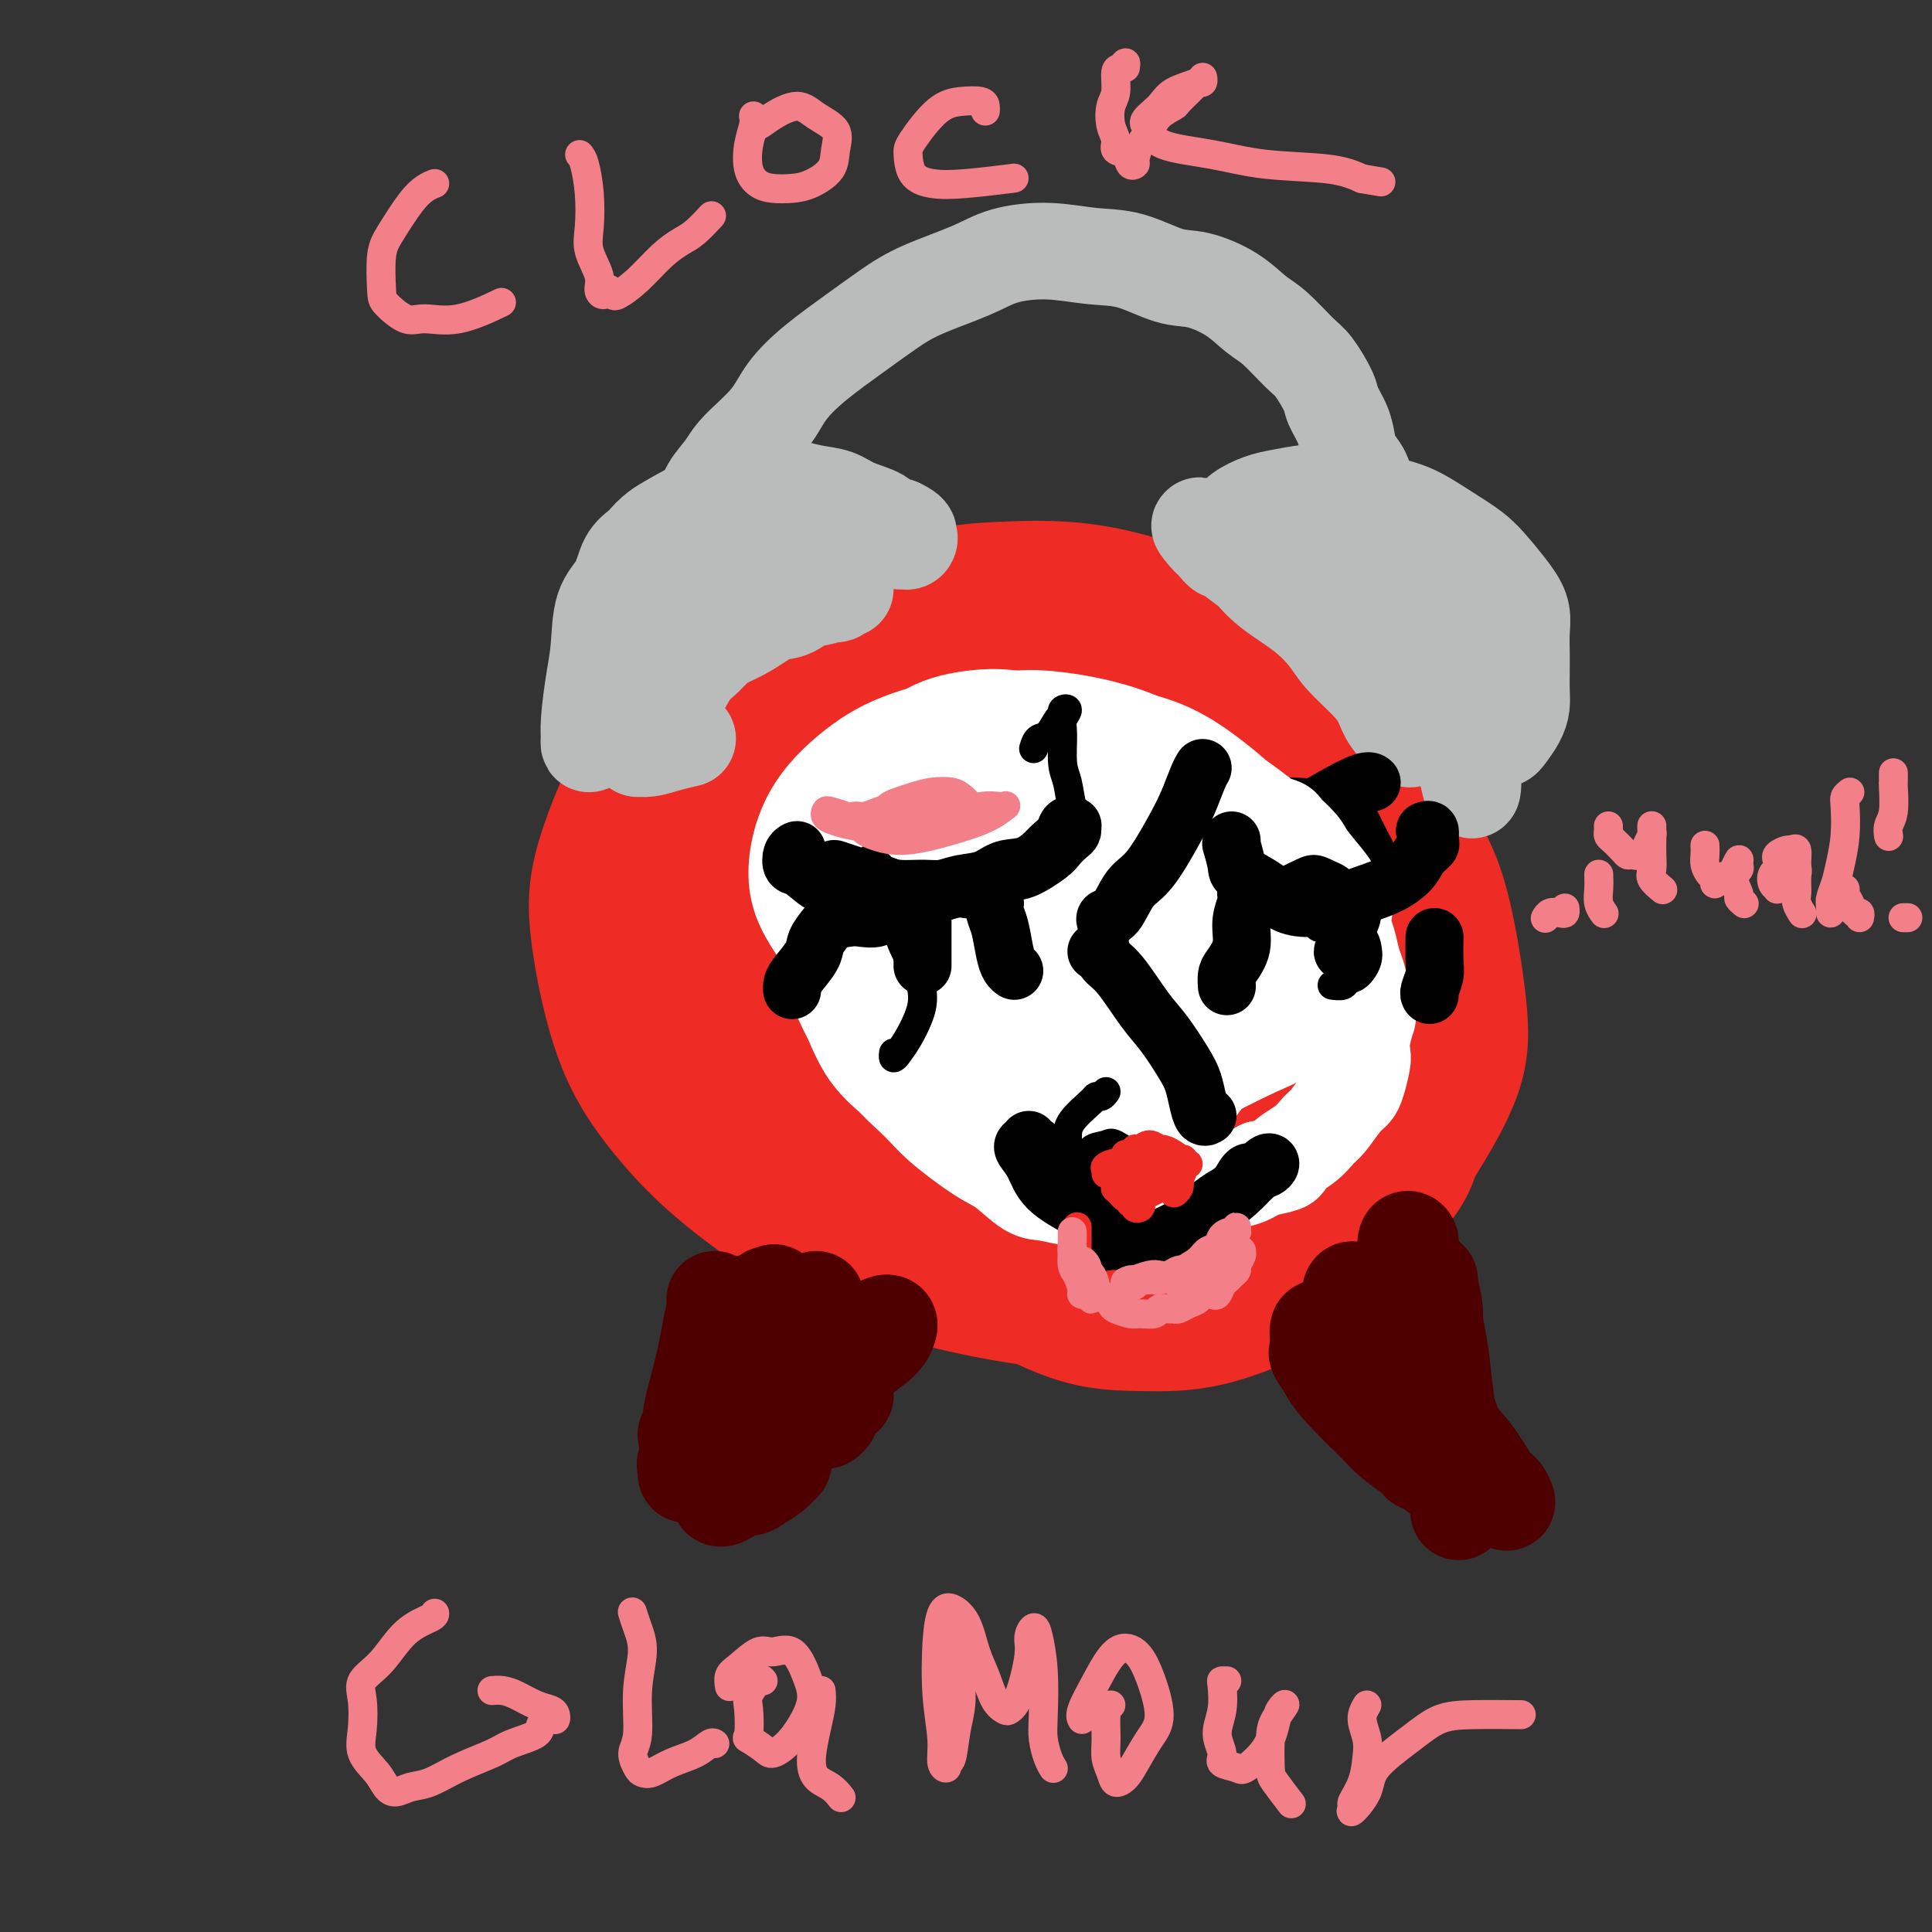 <svg viewBox='0 0 400 400' version='1.1' xmlns='http://www.w3.org/2000/svg' xmlns:xlink='http://www.w3.org/1999/xlink'><rect x="0" y="0" width="400" height="400" fill="#333333" stroke="none"/><g fill='none' stroke='#EE2B24' stroke-width='28' stroke-linecap='round' stroke-linejoin='round'><path d='M164,186c2.004,-4.455 4.007,-8.910 6,-12c1.993,-3.090 3.974,-4.813 7,-7c3.026,-2.187 7.096,-4.836 11,-7c3.904,-2.164 7.644,-3.843 11,-5c3.356,-1.157 6.330,-1.791 11,-2c4.670,-0.209 11.037,0.006 16,1c4.963,0.994 8.522,2.766 12,5c3.478,2.234 6.876,4.930 10,9c3.124,4.070 5.973,9.515 8,14c2.027,4.485 3.231,8.010 4,13c0.769,4.990 1.102,11.445 1,16c-0.102,4.555 -0.637,7.211 -2,11c-1.363,3.789 -3.552,8.713 -6,12c-2.448,3.287 -5.156,4.938 -8,7c-2.844,2.062 -5.824,4.537 -10,7c-4.176,2.463 -9.547,4.915 -14,6c-4.453,1.085 -7.986,0.801 -13,0c-5.014,-0.801 -11.508,-2.121 -17,-4c-5.492,-1.879 -9.980,-4.318 -14,-7c-4.020,-2.682 -7.571,-5.608 -12,-10c-4.429,-4.392 -9.736,-10.250 -13,-15c-3.264,-4.750 -4.483,-8.393 -6,-14c-1.517,-5.607 -3.330,-13.180 -4,-19c-0.670,-5.820 -0.198,-9.888 2,-16c2.198,-6.112 6.122,-14.267 10,-20c3.878,-5.733 7.710,-9.046 14,-13c6.290,-3.954 15.036,-8.551 22,-11c6.964,-2.449 12.145,-2.749 18,-3c5.855,-0.251 12.384,-0.452 20,1c7.616,1.452 16.319,4.558 23,8c6.681,3.442 11.341,7.221 16,11'/><path d='M267,142c4.716,3.898 8.506,8.141 13,14c4.494,5.859 9.692,13.332 13,19c3.308,5.668 4.726,9.530 6,15c1.274,5.470 2.402,12.548 3,18c0.598,5.452 0.664,9.279 -1,14c-1.664,4.721 -5.057,10.335 -8,15c-2.943,4.665 -5.434,8.380 -10,12c-4.566,3.620 -11.206,7.145 -17,10c-5.794,2.855 -10.743,5.041 -16,7c-5.257,1.959 -10.821,3.691 -18,4c-7.179,0.309 -15.974,-0.806 -23,-2c-7.026,-1.194 -12.282,-2.466 -18,-4c-5.718,-1.534 -11.896,-3.329 -19,-7c-7.104,-3.671 -15.132,-9.219 -21,-14c-5.868,-4.781 -9.577,-8.796 -13,-13c-3.423,-4.204 -6.562,-8.597 -9,-15c-2.438,-6.403 -4.176,-14.817 -5,-21c-0.824,-6.183 -0.732,-10.134 1,-16c1.732,-5.866 5.106,-13.647 8,-19c2.894,-5.353 5.309,-8.278 10,-12c4.691,-3.722 11.660,-8.242 17,-11c5.340,-2.758 9.052,-3.753 15,-5c5.948,-1.247 14.133,-2.745 21,-3c6.867,-0.255 12.415,0.733 18,2c5.585,1.267 11.208,2.814 18,6c6.792,3.186 14.752,8.012 21,13c6.248,4.988 10.785,10.138 15,15c4.215,4.862 8.109,9.437 12,16c3.891,6.563 7.778,15.113 10,21c2.222,5.887 2.778,9.111 3,14c0.222,4.889 0.111,11.445 0,18'/><path d='M293,233c-0.200,7.211 -2.200,9.239 -5,13c-2.800,3.761 -6.399,9.256 -10,13c-3.601,3.744 -7.206,5.737 -12,8c-4.794,2.263 -10.779,4.796 -16,6c-5.221,1.204 -9.678,1.081 -14,1c-4.322,-0.081 -8.510,-0.119 -14,-2c-5.490,-1.881 -12.281,-5.606 -18,-9c-5.719,-3.394 -10.365,-6.458 -15,-10c-4.635,-3.542 -9.260,-7.562 -14,-13c-4.740,-5.438 -9.596,-12.295 -13,-18c-3.404,-5.705 -5.357,-10.258 -7,-15c-1.643,-4.742 -2.977,-9.674 -3,-16c-0.023,-6.326 1.263,-14.047 3,-20c1.737,-5.953 3.923,-10.139 8,-15c4.077,-4.861 10.043,-10.398 15,-14c4.957,-3.602 8.905,-5.269 13,-6c4.095,-0.731 8.338,-0.528 12,0c3.662,0.528 6.743,1.379 10,4c3.257,2.621 6.690,7.013 9,11c2.310,3.987 3.497,7.569 5,11c1.503,3.431 3.322,6.711 4,10c0.678,3.289 0.216,6.588 0,9c-0.216,2.412 -0.185,3.939 -1,5c-0.815,1.061 -2.474,1.656 -4,2c-1.526,0.344 -2.918,0.436 -5,0c-2.082,-0.436 -4.853,-1.400 -8,-4c-3.147,-2.600 -6.669,-6.835 -10,-11c-3.331,-4.165 -6.470,-8.261 -10,-11c-3.530,-2.739 -7.450,-4.122 -10,-5c-2.550,-0.878 -3.728,-1.251 -6,1c-2.272,2.251 -5.636,7.125 -9,12'/><path d='M168,170c-2.234,4.373 -3.320,9.304 -4,14c-0.680,4.696 -0.953,9.157 0,14c0.953,4.843 3.130,10.067 6,14c2.870,3.933 6.431,6.574 10,9c3.569,2.426 7.147,4.638 13,6c5.853,1.362 13.980,1.873 21,2c7.020,0.127 12.931,-0.130 19,-1c6.069,-0.870 12.296,-2.352 19,-5c6.704,-2.648 13.887,-6.461 19,-10c5.113,-3.539 8.158,-6.804 10,-11c1.842,-4.196 2.481,-9.322 2,-13c-0.481,-3.678 -2.080,-5.906 -6,-9c-3.920,-3.094 -10.159,-7.053 -15,-9c-4.841,-1.947 -8.282,-1.883 -15,-1c-6.718,0.883 -16.711,2.586 -24,5c-7.289,2.414 -11.874,5.539 -17,9c-5.126,3.461 -10.793,7.256 -15,12c-4.207,4.744 -6.955,10.436 -8,14c-1.045,3.564 -0.389,5.001 1,7c1.389,1.999 3.510,4.561 7,6c3.490,1.439 8.349,1.755 13,2c4.651,0.245 9.094,0.418 15,-1c5.906,-1.418 13.274,-4.426 19,-7c5.726,-2.574 9.810,-4.712 14,-8c4.190,-3.288 8.488,-7.725 11,-12c2.512,-4.275 3.239,-8.388 3,-12c-0.239,-3.612 -1.445,-6.722 -4,-10c-2.555,-3.278 -6.458,-6.724 -10,-9c-3.542,-2.276 -6.723,-3.382 -12,-3c-5.277,0.382 -12.651,2.252 -18,5c-5.349,2.748 -8.675,6.374 -12,10'/><path d='M210,178c-3.503,3.787 -6.260,8.253 -8,14c-1.740,5.747 -2.462,12.773 -2,18c0.462,5.227 2.110,8.655 4,12c1.890,3.345 4.023,6.608 8,9c3.977,2.392 9.800,3.915 15,5c5.200,1.085 9.778,1.733 16,1c6.222,-0.733 14.088,-2.847 20,-5c5.912,-2.153 9.868,-4.346 14,-8c4.132,-3.654 8.438,-8.770 10,-13c1.562,-4.230 0.380,-7.574 -2,-12c-2.380,-4.426 -5.958,-9.932 -10,-14c-4.042,-4.068 -8.546,-6.696 -13,-9c-4.454,-2.304 -8.857,-4.285 -15,-5c-6.143,-0.715 -14.027,-0.166 -20,1c-5.973,1.166 -10.033,2.948 -14,5c-3.967,2.052 -7.839,4.374 -11,9c-3.161,4.626 -5.612,11.556 -6,16c-0.388,4.444 1.285,6.402 3,9c1.715,2.598 3.472,5.837 7,8c3.528,2.163 8.827,3.249 13,4c4.173,0.751 7.221,1.167 12,0c4.779,-1.167 11.290,-3.916 16,-6c4.710,-2.084 7.619,-3.505 10,-7c2.381,-3.495 4.233,-9.066 5,-13c0.767,-3.934 0.450,-6.231 -2,-10c-2.450,-3.769 -7.032,-9.011 -11,-12c-3.968,-2.989 -7.323,-3.723 -11,-5c-3.677,-1.277 -7.676,-3.095 -13,-3c-5.324,0.095 -11.972,2.102 -17,4c-5.028,1.898 -8.437,3.685 -11,6c-2.563,2.315 -4.282,5.157 -6,8'/><path d='M191,185c-2.493,4.330 -0.226,8.156 2,11c2.226,2.844 4.410,4.705 8,6c3.590,1.295 8.586,2.022 13,2c4.414,-0.022 8.248,-0.794 12,-2c3.752,-1.206 7.423,-2.845 10,-5c2.577,-2.155 4.060,-4.824 5,-8c0.940,-3.176 1.338,-6.859 -1,-11c-2.338,-4.141 -7.412,-8.741 -11,-12c-3.588,-3.259 -5.690,-5.176 -9,-6c-3.310,-0.824 -7.829,-0.554 -11,0c-3.171,0.554 -4.996,1.391 -7,3c-2.004,1.609 -4.188,3.991 -5,7c-0.812,3.009 -0.250,6.645 1,9c1.250,2.355 3.190,3.427 5,5c1.810,1.573 3.489,3.646 7,5c3.511,1.354 8.852,1.989 13,2c4.148,0.011 7.102,-0.601 11,-2c3.898,-1.399 8.739,-3.583 12,-6c3.261,-2.417 4.941,-5.067 6,-7c1.059,-1.933 1.498,-3.150 1,-4c-0.498,-0.850 -1.933,-1.335 -5,0c-3.067,1.335 -7.767,4.489 -11,8c-3.233,3.511 -4.999,7.377 -7,11c-2.001,3.623 -4.237,7.002 -5,11c-0.763,3.998 -0.051,8.615 1,14c1.051,5.385 2.443,11.539 3,14c0.557,2.461 0.278,1.231 0,0'/></g>
<g fill='none' stroke='#4E0000' stroke-width='20' stroke-linecap='round' stroke-linejoin='round'><path d='M150,289c-0.717,1.954 -1.435,3.908 -2,5c-0.565,1.092 -0.979,1.322 -1,1c-0.021,-0.322 0.350,-1.196 1,-2c0.650,-0.804 1.578,-1.537 2,-3c0.422,-1.463 0.337,-3.654 1,-6c0.663,-2.346 2.074,-4.847 3,-7c0.926,-2.153 1.367,-3.960 2,-5c0.633,-1.040 1.459,-1.315 2,-2c0.541,-0.685 0.799,-1.780 1,-2c0.201,-0.220 0.346,0.435 0,1c-0.346,0.565 -1.181,1.042 -2,2c-0.819,0.958 -1.621,2.399 -3,5c-1.379,2.601 -3.334,6.363 -5,9c-1.666,2.637 -3.042,4.148 -4,6c-0.958,1.852 -1.497,4.043 -2,5c-0.503,0.957 -0.971,0.678 -1,1c-0.029,0.322 0.379,1.244 1,1c0.621,-0.244 1.455,-1.656 2,-3c0.545,-1.344 0.800,-2.622 2,-5c1.200,-2.378 3.343,-5.856 5,-9c1.657,-3.144 2.828,-5.953 4,-8c1.172,-2.047 2.347,-3.331 3,-4c0.653,-0.669 0.786,-0.721 1,-1c0.214,-0.279 0.510,-0.785 0,0c-0.510,0.785 -1.828,2.860 -3,5c-1.172,2.140 -2.200,4.345 -4,8c-1.800,3.655 -4.371,8.758 -6,12c-1.629,3.242 -2.314,4.621 -3,6'/><path d='M144,299c-2.765,5.428 -2.179,3.998 -2,4c0.179,0.002 -0.050,1.435 0,2c0.050,0.565 0.378,0.262 1,0c0.622,-0.262 1.537,-0.483 3,-2c1.463,-1.517 3.474,-4.330 5,-7c1.526,-2.670 2.568,-5.198 4,-8c1.432,-2.802 3.255,-5.877 5,-8c1.745,-2.123 3.411,-3.294 4,-4c0.589,-0.706 0.103,-0.948 0,-1c-0.103,-0.052 0.179,0.087 0,1c-0.179,0.913 -0.820,2.599 -2,5c-1.180,2.401 -2.900,5.517 -4,8c-1.100,2.483 -1.581,4.333 -2,6c-0.419,1.667 -0.775,3.153 -1,4c-0.225,0.847 -0.318,1.057 0,1c0.318,-0.057 1.048,-0.381 2,-1c0.952,-0.619 2.126,-1.535 3,-3c0.874,-1.465 1.448,-3.481 2,-6c0.552,-2.519 1.081,-5.541 2,-8c0.919,-2.459 2.227,-4.354 3,-6c0.773,-1.646 1.009,-3.044 1,-4c-0.009,-0.956 -0.263,-1.470 0,-2c0.263,-0.530 1.045,-1.075 1,-1c-0.045,0.075 -0.915,0.770 -1,1c-0.085,0.230 0.615,-0.006 0,2c-0.615,2.006 -2.544,6.255 -4,9c-1.456,2.745 -2.440,3.987 -3,6c-0.560,2.013 -0.697,4.797 -1,6c-0.303,1.203 -0.774,0.824 -1,1c-0.226,0.176 -0.207,0.907 0,1c0.207,0.093 0.604,-0.454 1,-1'/><path d='M160,294c-1.016,3.270 0.945,-1.056 2,-4c1.055,-2.944 1.204,-4.506 2,-7c0.796,-2.494 2.238,-5.918 3,-8c0.762,-2.082 0.845,-2.820 1,-3c0.155,-0.180 0.382,0.199 0,1c-0.382,0.801 -1.372,2.023 -2,3c-0.628,0.977 -0.894,1.708 -1,2c-0.106,0.292 -0.053,0.146 0,0'/><path d='M287,289c0.261,-0.539 0.522,-1.077 1,-1c0.478,0.077 1.174,0.770 2,1c0.826,0.230 1.782,-0.003 3,1c1.218,1.003 2.697,3.241 4,5c1.303,1.759 2.431,3.037 4,5c1.569,1.963 3.581,4.610 5,6c1.419,1.390 2.246,1.522 3,2c0.754,0.478 1.434,1.300 2,2c0.566,0.700 1.018,1.278 1,1c-0.018,-0.278 -0.508,-1.410 -1,-2c-0.492,-0.590 -0.988,-0.637 -2,-2c-1.012,-1.363 -2.542,-4.040 -4,-6c-1.458,-1.960 -2.846,-3.201 -5,-6c-2.154,-2.799 -5.075,-7.155 -7,-10c-1.925,-2.845 -2.854,-4.178 -4,-6c-1.146,-1.822 -2.507,-4.132 -4,-6c-1.493,-1.868 -3.116,-3.292 -4,-4c-0.884,-0.708 -1.027,-0.698 -1,-1c0.027,-0.302 0.226,-0.915 0,-1c-0.226,-0.085 -0.877,0.357 0,2c0.877,1.643 3.282,4.485 5,7c1.718,2.515 2.749,4.703 4,7c1.251,2.297 2.723,4.704 4,6c1.277,1.296 2.359,1.482 3,2c0.641,0.518 0.841,1.369 1,2c0.159,0.631 0.276,1.042 0,1c-0.276,-0.042 -0.944,-0.536 -1,-1c-0.056,-0.464 0.500,-0.898 0,-2c-0.500,-1.102 -2.058,-2.874 -3,-4c-0.942,-1.126 -1.269,-1.608 -2,-3c-0.731,-1.392 -1.865,-3.696 -3,-6'/><path d='M288,278c-2.009,-2.877 -2.532,-2.070 -3,-2c-0.468,0.070 -0.883,-0.598 -1,-1c-0.117,-0.402 0.063,-0.537 0,1c-0.063,1.537 -0.371,4.746 0,7c0.371,2.254 1.420,3.553 2,5c0.580,1.447 0.690,3.041 1,4c0.310,0.959 0.821,1.281 1,2c0.179,0.719 0.026,1.835 0,2c-0.026,0.165 0.074,-0.621 0,-1c-0.074,-0.379 -0.324,-0.353 -1,-1c-0.676,-0.647 -1.778,-1.969 -3,-4c-1.222,-2.031 -2.563,-4.772 -4,-7c-1.437,-2.228 -2.970,-3.942 -4,-5c-1.030,-1.058 -1.558,-1.460 -2,-2c-0.442,-0.540 -0.799,-1.218 -1,-1c-0.201,0.218 -0.246,1.331 0,3c0.246,1.669 0.783,3.894 2,6c1.217,2.106 3.113,4.094 5,6c1.887,1.906 3.764,3.730 5,5c1.236,1.270 1.829,1.987 3,3c1.171,1.013 2.919,2.324 4,3c1.081,0.676 1.494,0.718 2,1c0.506,0.282 1.105,0.803 1,1c-0.105,0.197 -0.915,0.071 -1,0c-0.085,-0.071 0.556,-0.088 0,-1c-0.556,-0.912 -2.310,-2.720 -4,-4c-1.690,-1.280 -3.315,-2.031 -5,-4c-1.685,-1.969 -3.431,-5.157 -5,-7c-1.569,-1.843 -2.961,-2.342 -4,-3c-1.039,-0.658 -1.725,-1.474 -2,-2c-0.275,-0.526 -0.137,-0.763 0,-1'/><path d='M274,281c-3.067,-2.842 -0.234,1.053 2,4c2.234,2.947 3.868,4.946 6,7c2.132,2.054 4.762,4.163 7,6c2.238,1.837 4.086,3.401 6,5c1.914,1.599 3.895,3.233 5,4c1.105,0.767 1.335,0.667 2,1c0.665,0.333 1.766,1.100 2,1c0.234,-0.100 -0.400,-1.065 -1,-2c-0.600,-0.935 -1.166,-1.839 -2,-4c-0.834,-2.161 -1.936,-5.578 -3,-8c-1.064,-2.422 -2.090,-3.847 -3,-6c-0.910,-2.153 -1.705,-5.033 -2,-7c-0.295,-1.967 -0.089,-3.020 0,-4c0.089,-0.980 0.061,-1.887 0,-3c-0.061,-1.113 -0.156,-2.431 0,-3c0.156,-0.569 0.563,-0.387 1,-1c0.437,-0.613 0.906,-2.020 1,-3c0.094,-0.980 -0.186,-1.534 0,-2c0.186,-0.466 0.838,-0.843 1,-1c0.162,-0.157 -0.167,-0.093 0,1c0.167,1.093 0.828,3.213 1,5c0.172,1.787 -0.146,3.239 0,6c0.146,2.761 0.756,6.832 1,10c0.244,3.168 0.122,5.434 0,7c-0.122,1.566 -0.243,2.434 0,4c0.243,1.566 0.850,3.831 1,5c0.150,1.169 -0.156,1.241 0,1c0.156,-0.241 0.773,-0.796 1,-1c0.227,-0.204 0.065,-0.058 0,-1c-0.065,-0.942 -0.032,-2.971 0,-5'/><path d='M300,297c-0.037,-2.848 -0.631,-6.969 -1,-10c-0.369,-3.031 -0.514,-4.972 -1,-8c-0.486,-3.028 -1.312,-7.141 -2,-10c-0.688,-2.859 -1.237,-4.462 -2,-6c-0.763,-1.538 -1.739,-3.010 -2,-4c-0.261,-0.990 0.194,-1.496 0,-2c-0.194,-0.504 -1.036,-1.005 -1,1c0.036,2.005 0.951,6.514 2,10c1.049,3.486 2.232,5.947 3,9c0.768,3.053 1.121,6.699 2,10c0.879,3.301 2.284,6.257 3,9c0.716,2.743 0.742,5.275 1,7c0.258,1.725 0.749,2.645 1,4c0.251,1.355 0.263,3.147 0,4c-0.263,0.853 -0.802,0.768 -1,1c-0.198,0.232 -0.057,0.781 0,1c0.057,0.219 0.028,0.110 0,0'/><path d='M174,281c-0.445,0.816 -0.890,1.631 -1,3c-0.110,1.369 0.116,3.291 0,5c-0.116,1.709 -0.575,3.203 -1,4c-0.425,0.797 -0.815,0.895 -1,1c-0.185,0.105 -0.166,0.216 0,0c0.166,-0.216 0.479,-0.758 1,-2c0.521,-1.242 1.250,-3.184 2,-5c0.750,-1.816 1.520,-3.507 3,-5c1.480,-1.493 3.670,-2.789 5,-4c1.330,-1.211 1.798,-2.337 2,-3c0.202,-0.663 0.136,-0.863 0,-1c-0.136,-0.137 -0.344,-0.211 -1,0c-0.656,0.211 -1.761,0.707 -3,2c-1.239,1.293 -2.611,3.382 -4,5c-1.389,1.618 -2.794,2.766 -5,5c-2.206,2.234 -5.212,5.556 -7,8c-1.788,2.444 -2.357,4.011 -4,6c-1.643,1.989 -4.361,4.401 -6,6c-1.639,1.599 -2.200,2.384 -3,3c-0.800,0.616 -1.840,1.062 -2,1c-0.160,-0.062 0.561,-0.632 1,-1c0.439,-0.368 0.598,-0.532 2,-2c1.402,-1.468 4.049,-4.239 6,-6c1.951,-1.761 3.208,-2.512 5,-4c1.792,-1.488 4.119,-3.715 6,-5c1.881,-1.285 3.318,-1.629 4,-2c0.682,-0.371 0.611,-0.768 1,-1c0.389,-0.232 1.238,-0.299 1,0c-0.238,0.299 -1.564,0.965 -3,2c-1.436,1.035 -2.982,2.439 -5,4c-2.018,1.561 -4.509,3.281 -7,5'/><path d='M160,300c-2.912,2.300 -3.693,3.049 -5,4c-1.307,0.951 -3.140,2.105 -4,3c-0.860,0.895 -0.748,1.530 -1,2c-0.252,0.470 -0.867,0.774 -1,1c-0.133,0.226 0.217,0.372 1,0c0.783,-0.372 2.001,-1.264 3,-2c0.999,-0.736 1.779,-1.316 3,-2c1.221,-0.684 2.881,-1.473 4,-2c1.119,-0.527 1.696,-0.793 2,-1c0.304,-0.207 0.334,-0.357 0,0c-0.334,0.357 -1.034,1.221 -2,2c-0.966,0.779 -2.198,1.475 -3,2c-0.802,0.525 -1.173,0.881 -2,1c-0.827,0.119 -2.109,0.002 -3,0c-0.891,-0.002 -1.392,0.110 -2,0c-0.608,-0.110 -1.324,-0.444 -2,-1c-0.676,-0.556 -1.313,-1.334 -2,-2c-0.687,-0.666 -1.425,-1.219 -2,-3c-0.575,-1.781 -0.988,-4.788 -1,-7c-0.012,-2.212 0.375,-3.629 1,-6c0.625,-2.371 1.488,-5.698 2,-8c0.512,-2.302 0.674,-3.580 1,-5c0.326,-1.420 0.816,-2.983 1,-4c0.184,-1.017 0.063,-1.487 0,-2c-0.063,-0.513 -0.067,-1.068 0,-1c0.067,0.068 0.204,0.760 0,2c-0.204,1.240 -0.748,3.028 -1,5c-0.252,1.972 -0.212,4.126 0,7c0.212,2.874 0.596,6.466 1,9c0.404,2.534 0.830,4.010 1,5c0.170,0.990 0.085,1.495 0,2'/><path d='M149,299c0.365,4.683 0.777,1.391 1,0c0.223,-1.391 0.257,-0.881 1,-2c0.743,-1.119 2.196,-3.868 3,-6c0.804,-2.132 0.958,-3.649 1,-6c0.042,-2.351 -0.030,-5.538 0,-8c0.030,-2.462 0.162,-4.199 0,-5c-0.162,-0.801 -0.619,-0.667 -1,-1c-0.381,-0.333 -0.688,-1.132 -1,-1c-0.312,0.132 -0.630,1.196 -1,3c-0.370,1.804 -0.793,4.346 -1,7c-0.207,2.654 -0.199,5.418 0,7c0.199,1.582 0.589,1.981 1,3c0.411,1.019 0.841,2.659 1,3c0.159,0.341 0.045,-0.617 0,-1c-0.045,-0.383 -0.023,-0.192 0,0'/></g>
<g fill='none' stroke='#BABBBB' stroke-width='20' stroke-linecap='round' stroke-linejoin='round'><path d='M132,155c0.032,-0.320 0.063,-0.640 0,-1c-0.063,-0.360 -0.222,-0.761 0,-1c0.222,-0.239 0.824,-0.318 1,-1c0.176,-0.682 -0.076,-1.967 0,-3c0.076,-1.033 0.479,-1.813 1,-3c0.521,-1.187 1.159,-2.782 2,-4c0.841,-1.218 1.884,-2.061 3,-3c1.116,-0.939 2.306,-1.975 4,-3c1.694,-1.025 3.891,-2.037 6,-3c2.109,-0.963 4.131,-1.875 6,-3c1.869,-1.125 3.585,-2.463 5,-3c1.415,-0.537 2.527,-0.273 4,-1c1.473,-0.727 3.306,-2.444 5,-3c1.694,-0.556 3.248,0.050 4,0c0.752,-0.050 0.701,-0.756 1,-1c0.299,-0.244 0.947,-0.025 1,0c0.053,0.025 -0.490,-0.145 -1,0c-0.510,0.145 -0.986,0.606 -2,1c-1.014,0.394 -2.566,0.721 -4,1c-1.434,0.279 -2.751,0.508 -4,1c-1.249,0.492 -2.431,1.245 -4,2c-1.569,0.755 -3.526,1.512 -5,2c-1.474,0.488 -2.465,0.706 -4,2c-1.535,1.294 -3.616,3.663 -5,5c-1.384,1.337 -2.073,1.643 -3,3c-0.927,1.357 -2.094,3.766 -3,5c-0.906,1.234 -1.552,1.294 -2,2c-0.448,0.706 -0.700,2.059 -1,3c-0.300,0.941 -0.650,1.471 -1,2'/><path d='M136,151c-2.709,3.564 -1.983,2.473 -2,2c-0.017,-0.473 -0.779,-0.327 -1,0c-0.221,0.327 0.099,0.835 0,1c-0.099,0.165 -0.618,-0.015 -1,0c-0.382,0.015 -0.626,0.223 -1,0c-0.374,-0.223 -0.876,-0.879 -1,-1c-0.124,-0.121 0.131,0.293 0,0c-0.131,-0.293 -0.648,-1.293 -1,-2c-0.352,-0.707 -0.541,-1.121 -1,-2c-0.459,-0.879 -1.189,-2.224 -2,-3c-0.811,-0.776 -1.703,-0.982 -2,-2c-0.297,-1.018 0.002,-2.849 0,-4c-0.002,-1.151 -0.306,-1.624 0,-3c0.306,-1.376 1.223,-3.656 2,-5c0.777,-1.344 1.414,-1.751 2,-3c0.586,-1.249 1.121,-3.338 2,-5c0.879,-1.662 2.104,-2.896 3,-4c0.896,-1.104 1.464,-2.077 2,-3c0.536,-0.923 1.039,-1.795 2,-3c0.961,-1.205 2.379,-2.742 4,-4c1.621,-1.258 3.443,-2.237 5,-3c1.557,-0.763 2.848,-1.312 4,-2c1.152,-0.688 2.163,-1.517 4,-2c1.837,-0.483 4.499,-0.621 6,-1c1.501,-0.379 1.841,-1.000 3,-1c1.159,-0.000 3.136,0.620 5,1c1.864,0.380 3.616,0.519 5,1c1.384,0.481 2.402,1.304 4,2c1.598,0.696 3.776,1.264 5,2c1.224,0.736 1.492,1.639 2,2c0.508,0.361 1.254,0.181 2,0'/><path d='M186,109c3.727,1.707 1.546,1.975 1,2c-0.546,0.025 0.543,-0.192 1,0c0.457,0.192 0.283,0.793 0,1c-0.283,0.207 -0.676,0.021 -1,0c-0.324,-0.021 -0.578,0.124 -1,0c-0.422,-0.124 -1.012,-0.517 -2,-1c-0.988,-0.483 -2.375,-1.056 -5,-2c-2.625,-0.944 -6.489,-2.259 -9,-3c-2.511,-0.741 -3.670,-0.908 -5,-1c-1.330,-0.092 -2.833,-0.110 -5,0c-2.167,0.110 -5.000,0.346 -7,1c-2.000,0.654 -3.169,1.725 -5,3c-1.831,1.275 -4.325,2.753 -6,4c-1.675,1.247 -2.532,2.263 -4,4c-1.468,1.737 -3.549,4.194 -5,6c-1.451,1.806 -2.272,2.962 -3,5c-0.728,2.038 -1.362,4.959 -2,7c-0.638,2.041 -1.281,3.203 -2,5c-0.719,1.797 -1.513,4.228 -2,6c-0.487,1.772 -0.666,2.883 -1,4c-0.334,1.117 -0.822,2.238 -1,3c-0.178,0.762 -0.045,1.164 0,1c0.045,-0.164 0.001,-0.893 0,-1c-0.001,-0.107 0.039,0.408 0,0c-0.039,-0.408 -0.158,-1.738 0,-4c0.158,-2.262 0.594,-5.456 1,-8c0.406,-2.544 0.783,-4.439 1,-7c0.217,-2.561 0.275,-5.790 1,-8c0.725,-2.210 2.118,-3.403 3,-5c0.882,-1.597 1.252,-3.599 2,-5c0.748,-1.401 1.874,-2.200 3,-3'/><path d='M133,113c2.308,-2.974 4.078,-3.908 6,-5c1.922,-1.092 3.998,-2.342 6,-3c2.002,-0.658 3.932,-0.723 6,-1c2.068,-0.277 4.273,-0.765 6,-1c1.727,-0.235 2.975,-0.218 4,0c1.025,0.218 1.826,0.635 3,1c1.174,0.365 2.721,0.676 4,1c1.279,0.324 2.291,0.661 3,1c0.709,0.339 1.114,0.679 2,1c0.886,0.321 2.253,0.622 3,1c0.747,0.378 0.873,0.831 1,1c0.127,0.169 0.255,0.052 0,0c-0.255,-0.052 -0.895,-0.041 -2,0c-1.105,0.041 -2.677,0.112 -4,0c-1.323,-0.112 -2.397,-0.405 -4,-1c-1.603,-0.595 -3.736,-1.491 -5,-2c-1.264,-0.509 -1.658,-0.629 -3,0c-1.342,0.629 -3.633,2.009 -6,4c-2.367,1.991 -4.809,4.592 -7,7c-2.191,2.408 -4.132,4.622 -6,7c-1.868,2.378 -3.664,4.919 -5,7c-1.336,2.081 -2.213,3.701 -3,5c-0.787,1.299 -1.486,2.276 -2,4c-0.514,1.724 -0.845,4.196 -1,6c-0.155,1.804 -0.136,2.938 0,4c0.136,1.062 0.387,2.050 1,3c0.613,0.950 1.587,1.863 3,2c1.413,0.137 3.265,-0.502 5,-1c1.735,-0.498 3.353,-0.857 4,-1c0.647,-0.143 0.324,-0.072 0,0'/><path d='M253,114c0.030,-0.002 0.060,-0.005 0,0c-0.060,0.005 -0.208,0.016 0,0c0.208,-0.016 0.774,-0.060 1,0c0.226,0.060 0.114,0.224 1,1c0.886,0.776 2.771,2.163 4,3c1.229,0.837 1.803,1.122 3,2c1.197,0.878 3.019,2.348 5,4c1.981,1.652 4.121,3.485 6,5c1.879,1.515 3.496,2.713 5,4c1.504,1.287 2.894,2.662 4,4c1.106,1.338 1.927,2.640 3,4c1.073,1.360 2.396,2.780 3,4c0.604,1.220 0.488,2.240 1,3c0.512,0.760 1.653,1.260 2,2c0.347,0.740 -0.099,1.721 0,2c0.099,0.279 0.743,-0.144 1,0c0.257,0.144 0.129,0.855 0,1c-0.129,0.145 -0.258,-0.274 -1,-1c-0.742,-0.726 -2.098,-1.757 -3,-3c-0.902,-1.243 -1.351,-2.698 -2,-4c-0.649,-1.302 -1.499,-2.451 -3,-4c-1.501,-1.549 -3.652,-3.497 -5,-5c-1.348,-1.503 -1.893,-2.562 -3,-4c-1.107,-1.438 -2.776,-3.255 -5,-5c-2.224,-1.745 -5.001,-3.419 -7,-5c-1.999,-1.581 -3.219,-3.067 -4,-4c-0.781,-0.933 -1.124,-1.311 -2,-2c-0.876,-0.689 -2.286,-1.690 -3,-2c-0.714,-0.310 -0.731,0.070 -1,0c-0.269,-0.070 -0.791,-0.592 -1,-1c-0.209,-0.408 -0.104,-0.704 0,-1'/><path d='M252,112c-6.479,-6.300 -2.678,-1.548 -1,0c1.678,1.548 1.233,-0.106 1,-1c-0.233,-0.894 -0.252,-1.026 0,-1c0.252,0.026 0.776,0.212 1,0c0.224,-0.212 0.149,-0.820 0,-1c-0.149,-0.180 -0.373,0.068 0,0c0.373,-0.068 1.343,-0.452 2,-1c0.657,-0.548 1.002,-1.259 2,-2c0.998,-0.741 2.649,-1.513 4,-2c1.351,-0.487 2.403,-0.690 4,-1c1.597,-0.310 3.738,-0.726 6,-1c2.262,-0.274 4.646,-0.405 7,0c2.354,0.405 4.677,1.345 7,2c2.323,0.655 4.646,1.025 7,2c2.354,0.975 4.740,2.557 7,4c2.260,1.443 4.395,2.749 6,4c1.605,1.251 2.679,2.449 4,4c1.321,1.551 2.890,3.457 4,5c1.110,1.543 1.761,2.724 2,4c0.239,1.276 0.064,2.649 0,4c-0.064,1.351 -0.019,2.682 0,4c0.019,1.318 0.012,2.622 0,4c-0.012,1.378 -0.031,2.828 0,4c0.031,1.172 0.110,2.065 0,3c-0.110,0.935 -0.410,1.911 -1,3c-0.590,1.089 -1.471,2.292 -2,3c-0.529,0.708 -0.705,0.922 -1,1c-0.295,0.078 -0.708,0.021 -1,0c-0.292,-0.021 -0.463,-0.006 -1,0c-0.537,0.006 -1.439,0.002 -2,0c-0.561,-0.002 -0.780,-0.001 -1,0'/><path d='M306,153c-1.252,0.446 -0.381,-0.441 0,-1c0.381,-0.559 0.273,-0.792 0,-1c-0.273,-0.208 -0.712,-0.390 -1,-1c-0.288,-0.610 -0.426,-1.646 -1,-3c-0.574,-1.354 -1.584,-3.024 -2,-5c-0.416,-1.976 -0.239,-4.259 -1,-7c-0.761,-2.741 -2.461,-5.942 -4,-8c-1.539,-2.058 -2.918,-2.975 -4,-4c-1.082,-1.025 -1.867,-2.157 -3,-3c-1.133,-0.843 -2.615,-1.395 -4,-2c-1.385,-0.605 -2.672,-1.262 -4,-2c-1.328,-0.738 -2.698,-1.558 -4,-2c-1.302,-0.442 -2.535,-0.507 -3,-1c-0.465,-0.493 -0.162,-1.413 0,-2c0.162,-0.587 0.182,-0.839 0,-1c-0.182,-0.161 -0.564,-0.231 0,0c0.564,0.231 2.076,0.763 3,1c0.924,0.237 1.260,0.178 3,1c1.740,0.822 4.886,2.523 7,4c2.114,1.477 3.198,2.730 5,5c1.802,2.270 4.321,5.558 6,8c1.679,2.442 2.516,4.037 3,6c0.484,1.963 0.613,4.294 1,6c0.387,1.706 1.031,2.789 1,4c-0.031,1.211 -0.737,2.552 -1,4c-0.263,1.448 -0.085,3.004 0,4c0.085,0.996 0.075,1.433 0,2c-0.075,0.567 -0.216,1.265 0,2c0.216,0.735 0.789,1.505 1,2c0.211,0.495 0.060,0.713 0,1c-0.060,0.287 -0.030,0.644 0,1'/><path d='M304,161c0.991,4.990 0.968,1.466 1,0c0.032,-1.466 0.119,-0.875 0,-1c-0.119,-0.125 -0.445,-0.968 -1,-2c-0.555,-1.032 -1.338,-2.255 -2,-3c-0.662,-0.745 -1.204,-1.012 -2,-2c-0.796,-0.988 -1.846,-2.697 -3,-4c-1.154,-1.303 -2.411,-2.201 -4,-4c-1.589,-1.799 -3.511,-4.500 -5,-6c-1.489,-1.500 -2.546,-1.799 -4,-3c-1.454,-1.201 -3.304,-3.302 -4,-4c-0.696,-0.698 -0.238,0.009 0,0c0.238,-0.009 0.256,-0.733 0,-1c-0.256,-0.267 -0.788,-0.076 -1,0c-0.212,0.076 -0.106,0.038 0,0'/><path d='M146,104c-0.035,0.241 -0.070,0.481 0,0c0.070,-0.481 0.246,-1.684 1,-3c0.754,-1.316 2.085,-2.745 3,-4c0.915,-1.255 1.415,-2.337 3,-4c1.585,-1.663 4.257,-3.908 6,-6c1.743,-2.092 2.558,-4.033 4,-6c1.442,-1.967 3.511,-3.961 6,-6c2.489,-2.039 5.397,-4.122 8,-6c2.603,-1.878 4.902,-3.552 7,-5c2.098,-1.448 3.994,-2.672 7,-4c3.006,-1.328 7.123,-2.761 10,-4c2.877,-1.239 4.516,-2.283 7,-3c2.484,-0.717 5.813,-1.108 9,-1c3.187,0.108 6.231,0.716 9,1c2.769,0.284 5.262,0.243 8,1c2.738,0.757 5.721,2.311 8,3c2.279,0.689 3.853,0.513 6,1c2.147,0.487 4.867,1.636 7,3c2.133,1.364 3.678,2.942 5,4c1.322,1.058 2.419,1.594 4,3c1.581,1.406 3.646,3.681 5,5c1.354,1.319 1.998,1.683 3,3c1.002,1.317 2.361,3.588 3,5c0.639,1.412 0.556,1.966 1,3c0.444,1.034 1.414,2.547 2,4c0.586,1.453 0.788,2.847 1,4c0.212,1.153 0.435,2.066 1,3c0.565,0.934 1.471,1.890 2,3c0.529,1.110 0.681,2.376 1,3c0.319,0.624 0.805,0.607 1,1c0.195,0.393 0.097,1.197 0,2'/><path d='M284,104c1.867,4.578 0.533,2.022 0,1c-0.533,-1.022 -0.267,-0.511 0,0'/></g>
<g fill='none' stroke='#000000' stroke-width='12' stroke-linecap='round' stroke-linejoin='round'><path d='M175,167c-0.383,-0.189 -0.765,-0.378 -1,0c-0.235,0.378 -0.321,1.324 0,2c0.321,0.676 1.050,1.081 2,2c0.950,0.919 2.121,2.353 3,3c0.879,0.647 1.468,0.506 3,1c1.532,0.494 4.009,1.623 6,2c1.991,0.377 3.495,0.003 5,0c1.505,-0.003 3.011,0.364 5,0c1.989,-0.364 4.463,-1.460 6,-2c1.537,-0.540 2.138,-0.523 3,-1c0.862,-0.477 1.984,-1.447 3,-2c1.016,-0.553 1.928,-0.687 2,-1c0.072,-0.313 -0.694,-0.804 -1,-1c-0.306,-0.196 -0.153,-0.098 0,0'/><path d='M177,176c0.180,0.182 0.360,0.364 0,1c-0.360,0.636 -1.259,1.726 -2,3c-0.741,1.274 -1.322,2.733 -2,4c-0.678,1.267 -1.452,2.341 -2,3c-0.548,0.659 -0.871,0.903 -1,1c-0.129,0.097 -0.065,0.049 0,0'/><path d='M192,179c0.002,0.501 0.004,1.002 0,1c-0.004,-0.002 -0.015,-0.508 0,0c0.015,0.508 0.057,2.031 0,3c-0.057,0.969 -0.211,1.383 0,2c0.211,0.617 0.788,1.435 1,2c0.212,0.565 0.061,0.876 0,1c-0.061,0.124 -0.030,0.062 0,0'/><path d='M202,181c0.303,0.204 0.607,0.409 1,1c0.393,0.591 0.876,1.570 1,2c0.124,0.430 -0.111,0.311 0,1c0.111,0.689 0.568,2.185 1,3c0.432,0.815 0.838,0.947 1,1c0.162,0.053 0.081,0.026 0,0'/><path d='M245,158c0.039,0.214 0.078,0.428 0,1c-0.078,0.572 -0.274,1.502 0,2c0.274,0.498 1.017,0.564 2,1c0.983,0.436 2.205,1.242 4,2c1.795,0.758 4.161,1.466 6,2c1.839,0.534 3.151,0.892 5,1c1.849,0.108 4.236,-0.034 6,0c1.764,0.034 2.903,0.244 4,0c1.097,-0.244 2.150,-0.942 4,-2c1.850,-1.058 4.498,-2.477 6,-3c1.502,-0.523 1.858,-0.149 2,0c0.142,0.149 0.071,0.075 0,0'/><path d='M248,167c-0.053,0.947 -0.105,1.893 0,3c0.105,1.107 0.368,2.374 0,4c-0.368,1.626 -1.367,3.611 -2,5c-0.633,1.389 -0.901,2.182 -1,3c-0.099,0.818 -0.028,1.662 0,2c0.028,0.338 0.014,0.169 0,0'/><path d='M264,171c-0.083,-0.156 -0.166,-0.312 0,0c0.166,0.312 0.580,1.093 1,2c0.420,0.907 0.844,1.942 1,3c0.156,1.058 0.042,2.139 0,3c-0.042,0.861 -0.011,1.501 0,2c0.011,0.499 0.003,0.857 0,1c-0.003,0.143 -0.002,0.072 0,0'/><path d='M280,171c-0.204,-0.417 -0.409,-0.833 0,0c0.409,0.833 1.430,2.917 2,4c0.570,1.083 0.689,1.167 1,2c0.311,0.833 0.815,2.417 1,3c0.185,0.583 0.053,0.167 0,0c-0.053,-0.167 -0.026,-0.083 0,0'/></g>
<g fill='none' stroke='#FFFFFF' stroke-width='20' stroke-linecap='round' stroke-linejoin='round'><path d='M183,188c-0.496,-0.812 -0.993,-1.624 -1,-4c-0.007,-2.376 0.475,-6.315 1,-9c0.525,-2.685 1.093,-4.114 3,-6c1.907,-1.886 5.152,-4.228 8,-6c2.848,-1.772 5.299,-2.973 9,-4c3.701,-1.027 8.651,-1.881 13,-2c4.349,-0.119 8.098,0.496 12,2c3.902,1.504 7.956,3.898 12,7c4.044,3.102 8.078,6.912 11,11c2.922,4.088 4.730,8.455 6,12c1.270,3.545 2.000,6.268 2,10c-0.000,3.732 -0.731,8.471 -2,12c-1.269,3.529 -3.077,5.846 -5,8c-1.923,2.154 -3.963,4.145 -7,6c-3.037,1.855 -7.072,3.572 -10,5c-2.928,1.428 -4.748,2.565 -8,2c-3.252,-0.565 -7.935,-2.831 -11,-4c-3.065,-1.169 -4.510,-1.241 -8,-4c-3.490,-2.759 -9.023,-8.203 -13,-12c-3.977,-3.797 -6.399,-5.945 -9,-10c-2.601,-4.055 -5.383,-10.018 -7,-14c-1.617,-3.982 -2.070,-5.983 -1,-10c1.070,-4.017 3.663,-10.048 6,-14c2.337,-3.952 4.419,-5.823 8,-8c3.581,-2.177 8.663,-4.659 13,-6c4.337,-1.341 7.931,-1.541 13,-1c5.069,0.541 11.612,1.825 17,4c5.388,2.175 9.619,5.243 14,8c4.381,2.757 8.910,5.204 13,9c4.090,3.796 7.740,8.942 10,13c2.260,4.058 3.130,7.029 4,10'/><path d='M276,193c2.132,4.835 0.462,5.422 -1,8c-1.462,2.578 -2.715,7.148 -5,10c-2.285,2.852 -5.601,3.987 -10,6c-4.399,2.013 -9.880,4.906 -14,7c-4.120,2.094 -6.879,3.391 -11,4c-4.121,0.609 -9.604,0.530 -14,0c-4.396,-0.530 -7.703,-1.512 -12,-4c-4.297,-2.488 -9.582,-6.484 -14,-10c-4.418,-3.516 -7.969,-6.554 -11,-10c-3.031,-3.446 -5.543,-7.301 -7,-11c-1.457,-3.699 -1.859,-7.241 -1,-11c0.859,-3.759 2.980,-7.735 5,-11c2.020,-3.265 3.940,-5.819 8,-9c4.060,-3.181 10.262,-6.990 15,-9c4.738,-2.010 8.014,-2.221 13,-2c4.986,0.221 11.684,0.873 17,2c5.316,1.127 9.249,2.729 14,6c4.751,3.271 10.318,8.212 14,12c3.682,3.788 5.479,6.424 7,10c1.521,3.576 2.766,8.091 3,12c0.234,3.909 -0.544,7.213 -2,10c-1.456,2.787 -3.589,5.058 -7,8c-3.411,2.942 -8.099,6.554 -12,9c-3.901,2.446 -7.015,3.726 -10,5c-2.985,1.274 -5.840,2.542 -10,3c-4.160,0.458 -9.624,0.107 -14,-1c-4.376,-1.107 -7.664,-2.971 -12,-6c-4.336,-3.029 -9.719,-7.224 -14,-11c-4.281,-3.776 -7.460,-7.132 -10,-11c-2.540,-3.868 -4.440,-8.248 -5,-12c-0.560,-3.752 0.220,-6.876 1,-10'/><path d='M177,177c1.467,-3.676 4.634,-7.867 8,-11c3.366,-3.133 6.932,-5.207 10,-7c3.068,-1.793 5.640,-3.306 10,-4c4.360,-0.694 10.510,-0.570 15,0c4.490,0.570 7.321,1.585 11,3c3.679,1.415 8.205,3.228 13,7c4.795,3.772 9.857,9.502 13,14c3.143,4.498 4.367,7.764 5,12c0.633,4.236 0.677,9.443 0,13c-0.677,3.557 -2.074,5.466 -5,8c-2.926,2.534 -7.381,5.694 -11,8c-3.619,2.306 -6.401,3.760 -10,5c-3.599,1.240 -8.016,2.268 -12,2c-3.984,-0.268 -7.537,-1.833 -11,-3c-3.463,-1.167 -6.837,-1.937 -11,-5c-4.163,-3.063 -9.114,-8.419 -13,-13c-3.886,-4.581 -6.707,-8.389 -9,-12c-2.293,-3.611 -4.060,-7.027 -5,-11c-0.940,-3.973 -1.055,-8.504 0,-12c1.055,-3.496 3.279,-5.955 6,-9c2.721,-3.045 5.938,-6.674 9,-9c3.062,-2.326 5.968,-3.350 10,-4c4.032,-0.650 9.191,-0.926 14,1c4.809,1.926 9.268,6.053 13,10c3.732,3.947 6.738,7.712 9,12c2.262,4.288 3.778,9.099 5,13c1.222,3.901 2.148,6.893 2,10c-0.148,3.107 -1.370,6.328 -3,9c-1.630,2.672 -3.670,4.796 -6,7c-2.330,2.204 -4.952,4.487 -8,6c-3.048,1.513 -6.524,2.257 -10,3'/><path d='M216,220c-3.730,0.402 -8.056,-0.094 -12,-1c-3.944,-0.906 -7.508,-2.223 -12,-5c-4.492,-2.777 -9.913,-7.014 -14,-11c-4.087,-3.986 -6.840,-7.720 -9,-11c-2.160,-3.280 -3.727,-6.104 -4,-10c-0.273,-3.896 0.749,-8.863 3,-13c2.251,-4.137 5.731,-7.444 9,-10c3.269,-2.556 6.327,-4.362 11,-6c4.673,-1.638 10.961,-3.107 16,-3c5.039,0.107 8.828,1.791 14,5c5.172,3.209 11.725,7.941 17,12c5.275,4.059 9.270,7.443 13,12c3.730,4.557 7.193,10.287 9,14c1.807,3.713 1.956,5.411 1,8c-0.956,2.589 -3.018,6.070 -5,9c-1.982,2.930 -3.885,5.309 -6,7c-2.115,1.691 -4.441,2.695 -8,4c-3.559,1.305 -8.350,2.912 -12,3c-3.650,0.088 -6.158,-1.344 -9,-3c-2.842,-1.656 -6.019,-3.535 -9,-7c-2.981,-3.465 -5.768,-8.515 -8,-13c-2.232,-4.485 -3.910,-8.406 -4,-13c-0.090,-4.594 1.409,-9.862 3,-13c1.591,-3.138 3.276,-4.146 7,-5c3.724,-0.854 9.488,-1.556 14,-1c4.512,0.556 7.772,2.368 12,6c4.228,3.632 9.423,9.084 12,13c2.577,3.916 2.536,6.297 3,9c0.464,2.703 1.433,5.728 0,9c-1.433,3.272 -5.266,6.792 -8,9c-2.734,2.208 -4.367,3.104 -6,4'/><path d='M234,219c-3.552,2.285 -5.432,1.496 -8,1c-2.568,-0.496 -5.824,-0.700 -9,-2c-3.176,-1.300 -6.273,-3.695 -9,-8c-2.727,-4.305 -5.082,-10.519 -6,-15c-0.918,-4.481 -0.397,-7.228 1,-10c1.397,-2.772 3.670,-5.568 6,-7c2.330,-1.432 4.718,-1.500 7,-1c2.282,0.500 4.460,1.566 6,3c1.540,1.434 2.443,3.234 3,5c0.557,1.766 0.770,3.498 0,5c-0.770,1.502 -2.521,2.773 -4,4c-1.479,1.227 -2.685,2.408 -4,3c-1.315,0.592 -2.738,0.593 -4,1c-1.262,0.407 -2.364,1.220 -3,2c-0.636,0.780 -0.808,1.528 -1,2c-0.192,0.472 -0.405,0.669 0,1c0.405,0.331 1.429,0.797 2,1c0.571,0.203 0.689,0.145 1,0c0.311,-0.145 0.815,-0.375 1,-2c0.185,-1.625 0.052,-4.644 -1,-7c-1.052,-2.356 -3.024,-4.048 -5,-6c-1.976,-1.952 -3.956,-4.163 -6,-5c-2.044,-0.837 -4.153,-0.299 -6,0c-1.847,0.299 -3.432,0.361 -5,2c-1.568,1.639 -3.120,4.856 -4,7c-0.880,2.144 -1.088,3.216 0,6c1.088,2.784 3.471,7.282 5,10c1.529,2.718 2.204,3.656 4,5c1.796,1.344 4.714,3.093 7,4c2.286,0.907 3.939,0.974 5,1c1.061,0.026 1.531,0.013 2,0'/><path d='M209,219c2.888,0.003 3.108,-2.488 3,-4c-0.108,-1.512 -0.546,-2.045 -1,-4c-0.454,-1.955 -0.926,-5.331 -3,-9c-2.074,-3.669 -5.750,-7.630 -8,-10c-2.250,-2.370 -3.075,-3.148 -5,-4c-1.925,-0.852 -4.952,-1.776 -7,-2c-2.048,-0.224 -3.118,0.253 -5,1c-1.882,0.747 -4.575,1.762 -6,3c-1.425,1.238 -1.583,2.697 -2,5c-0.417,2.303 -1.094,5.451 -1,8c0.094,2.549 0.960,4.500 2,7c1.040,2.500 2.255,5.550 4,8c1.745,2.450 4.021,4.302 6,6c1.979,1.698 3.662,3.243 5,4c1.338,0.757 2.332,0.726 4,1c1.668,0.274 4.011,0.853 5,1c0.989,0.147 0.624,-0.139 1,-1c0.376,-0.861 1.492,-2.298 2,-4c0.508,-1.702 0.408,-3.668 -1,-7c-1.408,-3.332 -4.125,-8.031 -6,-12c-1.875,-3.969 -2.907,-7.208 -5,-10c-2.093,-2.792 -5.247,-5.135 -7,-7c-1.753,-1.865 -2.105,-3.250 -3,-4c-0.895,-0.750 -2.332,-0.863 -3,-1c-0.668,-0.137 -0.568,-0.296 -1,0c-0.432,0.296 -1.397,1.047 -2,2c-0.603,0.953 -0.844,2.109 -1,4c-0.156,1.891 -0.227,4.517 0,7c0.227,2.483 0.754,4.822 2,8c1.246,3.178 3.213,7.194 5,10c1.787,2.806 3.393,4.403 5,6'/><path d='M186,221c3.140,4.910 4.988,5.183 7,6c2.012,0.817 4.186,2.176 6,3c1.814,0.824 3.268,1.113 4,1c0.732,-0.113 0.744,-0.629 1,-1c0.256,-0.371 0.757,-0.595 1,-2c0.243,-1.405 0.228,-3.989 -1,-7c-1.228,-3.011 -3.670,-6.450 -6,-10c-2.330,-3.550 -4.549,-7.210 -7,-11c-2.451,-3.790 -5.132,-7.709 -7,-10c-1.868,-2.291 -2.921,-2.955 -4,-4c-1.079,-1.045 -2.184,-2.473 -3,-3c-0.816,-0.527 -1.342,-0.153 -2,0c-0.658,0.153 -1.449,0.087 -2,1c-0.551,0.913 -0.862,2.806 -1,5c-0.138,2.194 -0.102,4.691 0,7c0.102,2.309 0.270,4.432 1,7c0.730,2.568 2.022,5.581 4,9c1.978,3.419 4.642,7.246 7,10c2.358,2.754 4.409,4.437 6,6c1.591,1.563 2.720,3.006 5,5c2.280,1.994 5.711,4.539 8,6c2.289,1.461 3.437,1.839 5,3c1.563,1.161 3.540,3.106 5,4c1.460,0.894 2.402,0.738 4,1c1.598,0.262 3.854,0.943 6,1c2.146,0.057 4.184,-0.509 7,-1c2.816,-0.491 6.409,-0.908 9,-1c2.591,-0.092 4.179,0.140 6,0c1.821,-0.140 3.875,-0.653 6,-1c2.125,-0.347 4.321,-0.528 6,-1c1.679,-0.472 2.839,-1.236 4,-2'/><path d='M261,242c6.811,-1.243 4.840,-1.352 5,-2c0.160,-0.648 2.452,-1.837 4,-3c1.548,-1.163 2.351,-2.302 3,-3c0.649,-0.698 1.144,-0.957 2,-2c0.856,-1.043 2.072,-2.870 3,-4c0.928,-1.130 1.568,-1.564 2,-2c0.432,-0.436 0.655,-0.874 1,-2c0.345,-1.126 0.811,-2.940 1,-4c0.189,-1.060 0.100,-1.368 0,-2c-0.100,-0.632 -0.212,-1.590 0,-3c0.212,-1.410 0.747,-3.272 1,-4c0.253,-0.728 0.223,-0.323 0,-1c-0.223,-0.677 -0.638,-2.436 -1,-4c-0.362,-1.564 -0.672,-2.933 -1,-4c-0.328,-1.067 -0.674,-1.832 -1,-3c-0.326,-1.168 -0.631,-2.740 -1,-4c-0.369,-1.260 -0.803,-2.207 -1,-3c-0.197,-0.793 -0.158,-1.430 0,-2c0.158,-0.570 0.434,-1.072 0,-2c-0.434,-0.928 -1.577,-2.284 -2,-3c-0.423,-0.716 -0.124,-0.794 -1,-2c-0.876,-1.206 -2.925,-3.541 -4,-5c-1.075,-1.459 -1.176,-2.040 -2,-3c-0.824,-0.960 -2.369,-2.297 -3,-3c-0.631,-0.703 -0.346,-0.772 -1,-1c-0.654,-0.228 -2.248,-0.615 -3,-1c-0.752,-0.385 -0.663,-0.769 -1,-1c-0.337,-0.231 -1.101,-0.309 -2,0c-0.899,0.309 -1.934,1.006 -3,3c-1.066,1.994 -2.162,5.284 -3,9c-0.838,3.716 -1.419,7.858 -2,12'/><path d='M251,193c-1.193,5.837 -1.676,9.928 -2,13c-0.324,3.072 -0.488,5.123 -1,8c-0.512,2.877 -1.371,6.579 -2,9c-0.629,2.421 -1.029,3.560 -2,5c-0.971,1.440 -2.515,3.182 -3,4c-0.485,0.818 0.087,0.713 0,1c-0.087,0.287 -0.835,0.966 -1,1c-0.165,0.034 0.251,-0.577 1,-1c0.749,-0.423 1.829,-0.657 3,-2c1.171,-1.343 2.434,-3.793 4,-6c1.566,-2.207 3.437,-4.169 5,-6c1.563,-1.831 2.819,-3.530 4,-6c1.181,-2.470 2.288,-5.711 3,-9c0.712,-3.289 1.031,-6.627 1,-10c-0.031,-3.373 -0.410,-6.781 -1,-10c-0.590,-3.219 -1.390,-6.251 -3,-9c-1.610,-2.749 -4.028,-5.217 -6,-7c-1.972,-1.783 -3.497,-2.883 -6,-4c-2.503,-1.117 -5.983,-2.253 -9,-3c-3.017,-0.747 -5.570,-1.105 -8,-1c-2.430,0.105 -4.738,0.673 -7,2c-2.262,1.327 -4.480,3.413 -6,5c-1.520,1.587 -2.342,2.673 -3,5c-0.658,2.327 -1.150,5.893 -1,10c0.150,4.107 0.944,8.754 2,12c1.056,3.246 2.374,5.090 4,8c1.626,2.910 3.560,6.888 5,9c1.440,2.112 2.386,2.360 4,3c1.614,0.640 3.896,1.672 6,2c2.104,0.328 4.030,-0.049 6,-1c1.970,-0.951 3.985,-2.475 6,-4'/><path d='M244,211c2.787,-1.960 3.753,-4.361 5,-7c1.247,-2.639 2.774,-5.515 4,-9c1.226,-3.485 2.149,-7.578 2,-11c-0.149,-3.422 -1.371,-6.174 -2,-9c-0.629,-2.826 -0.665,-5.727 -2,-8c-1.335,-2.273 -3.969,-3.916 -6,-5c-2.031,-1.084 -3.457,-1.607 -6,-1c-2.543,0.607 -6.201,2.343 -9,4c-2.799,1.657 -4.739,3.235 -6,6c-1.261,2.765 -1.842,6.716 -2,10c-0.158,3.284 0.107,5.901 1,8c0.893,2.099 2.413,3.681 4,5c1.587,1.319 3.243,2.377 5,3c1.757,0.623 3.617,0.812 6,0c2.383,-0.812 5.289,-2.627 7,-4c1.711,-1.373 2.228,-2.306 3,-4c0.772,-1.694 1.798,-4.149 2,-6c0.202,-1.851 -0.420,-3.098 -1,-5c-0.580,-1.902 -1.120,-4.459 -2,-6c-0.880,-1.541 -2.102,-2.066 -3,-3c-0.898,-0.934 -1.473,-2.275 -2,-3c-0.527,-0.725 -1.006,-0.833 -1,-1c0.006,-0.167 0.496,-0.394 1,-1c0.504,-0.606 1.021,-1.590 2,-2c0.979,-0.410 2.419,-0.245 4,0c1.581,0.245 3.303,0.570 5,2c1.697,1.430 3.369,3.963 5,6c1.631,2.037 3.221,3.577 4,6c0.779,2.423 0.748,5.729 1,8c0.252,2.271 0.786,3.506 1,5c0.214,1.494 0.107,3.247 0,5'/><path d='M264,194c0.073,3.194 -0.744,2.180 -1,3c-0.256,0.820 0.050,3.474 0,5c-0.050,1.526 -0.457,1.925 -1,3c-0.543,1.075 -1.223,2.828 -2,4c-0.777,1.172 -1.651,1.763 -2,2c-0.349,0.237 -0.175,0.118 0,0'/></g>
<g fill='none' stroke='#000000' stroke-width='6' stroke-linecap='round' stroke-linejoin='round'><path d='M214,155c0.248,-0.817 0.496,-1.634 1,-2c0.504,-0.366 1.264,-0.282 2,-1c0.736,-0.718 1.447,-2.239 2,-3c0.553,-0.761 0.947,-0.762 1,-1c0.053,-0.238 -0.235,-0.713 0,-1c0.235,-0.287 0.994,-0.386 1,0c0.006,0.386 -0.742,1.256 -1,2c-0.258,0.744 -0.027,1.362 0,3c0.027,1.638 -0.150,4.295 0,6c0.150,1.705 0.628,2.457 1,4c0.372,1.543 0.639,3.877 1,5c0.361,1.123 0.818,1.035 1,1c0.182,-0.035 0.091,-0.018 0,0'/><path d='M229,226c-0.309,0.427 -0.619,0.853 -1,1c-0.381,0.147 -0.834,0.013 -1,0c-0.166,-0.013 -0.046,0.095 -1,1c-0.954,0.905 -2.983,2.607 -4,4c-1.017,1.393 -1.023,2.477 -1,4c0.023,1.523 0.074,3.484 0,5c-0.074,1.516 -0.271,2.586 0,4c0.271,1.414 1.012,3.172 2,4c0.988,0.828 2.224,0.725 3,1c0.776,0.275 1.093,0.929 2,1c0.907,0.071 2.404,-0.441 3,-1c0.596,-0.559 0.289,-1.166 1,-2c0.711,-0.834 2.438,-1.894 3,-3c0.562,-1.106 -0.043,-2.256 0,-3c0.043,-0.744 0.733,-1.082 0,-2c-0.733,-0.918 -2.890,-2.417 -4,-3c-1.110,-0.583 -1.174,-0.249 -2,0c-0.826,0.249 -2.415,0.413 -3,1c-0.585,0.587 -0.167,1.596 0,2c0.167,0.404 0.084,0.202 0,0'/><path d='M268,183c-0.290,-0.025 -0.581,-0.050 -1,0c-0.419,0.050 -0.968,0.174 -1,0c-0.032,-0.174 0.453,-0.647 1,-1c0.547,-0.353 1.157,-0.587 2,-1c0.843,-0.413 1.918,-1.005 3,-1c1.082,0.005 2.172,0.607 3,1c0.828,0.393 1.396,0.578 2,1c0.604,0.422 1.244,1.083 1,2c-0.244,0.917 -1.373,2.092 -2,3c-0.627,0.908 -0.752,1.549 -1,2c-0.248,0.451 -0.618,0.712 -1,1c-0.382,0.288 -0.775,0.601 -1,1c-0.225,0.399 -0.281,0.883 0,1c0.281,0.117 0.900,-0.132 2,0c1.100,0.132 2.681,0.645 4,1c1.319,0.355 2.374,0.553 3,1c0.626,0.447 0.821,1.143 1,2c0.179,0.857 0.342,1.876 0,3c-0.342,1.124 -1.188,2.354 -2,3c-0.812,0.646 -1.589,0.709 -2,1c-0.411,0.291 -0.457,0.809 -1,1c-0.543,0.191 -1.584,0.055 -2,0c-0.416,-0.055 -0.208,-0.027 0,0'/><path d='M173,182c0.229,0.387 0.457,0.775 0,1c-0.457,0.225 -1.600,0.288 -2,1c-0.400,0.712 -0.059,2.072 0,3c0.059,0.928 -0.166,1.425 0,2c0.166,0.575 0.722,1.227 1,2c0.278,0.773 0.277,1.665 1,2c0.723,0.335 2.168,0.112 3,0c0.832,-0.112 1.051,-0.112 2,0c0.949,0.112 2.629,0.337 4,0c1.371,-0.337 2.432,-1.236 3,-2c0.568,-0.764 0.644,-1.394 1,-2c0.356,-0.606 0.992,-1.189 1,-2c0.008,-0.811 -0.614,-1.850 -1,-3c-0.386,-1.150 -0.538,-2.409 -1,-3c-0.462,-0.591 -1.235,-0.512 -2,-1c-0.765,-0.488 -1.523,-1.544 -2,-2c-0.477,-0.456 -0.673,-0.314 -1,0c-0.327,0.314 -0.785,0.799 -1,1c-0.215,0.201 -0.186,0.116 0,1c0.186,0.884 0.529,2.735 1,4c0.471,1.265 1.069,1.945 2,3c0.931,1.055 2.195,2.487 3,4c0.805,1.513 1.152,3.108 2,5c0.848,1.892 2.196,4.083 3,6c0.804,1.917 1.063,3.562 1,5c-0.063,1.438 -0.448,2.669 -1,4c-0.552,1.331 -1.272,2.763 -2,4c-0.728,1.237 -1.463,2.280 -2,3c-0.537,0.720 -0.875,1.117 -1,1c-0.125,-0.117 -0.036,-0.748 0,-1c0.036,-0.252 0.018,-0.126 0,0'/></g>
<g fill='none' stroke='#000000' stroke-width='12' stroke-linecap='round' stroke-linejoin='round'><path d='M165,176c-0.388,0.204 -0.775,0.408 -1,1c-0.225,0.592 -0.286,1.573 0,2c0.286,0.427 0.919,0.300 2,1c1.081,0.700 2.610,2.228 4,3c1.390,0.772 2.641,0.787 4,1c1.359,0.213 2.825,0.624 5,1c2.175,0.376 5.058,0.717 7,1c1.942,0.283 2.944,0.509 5,0c2.056,-0.509 5.167,-1.754 7,-2c1.833,-0.246 2.388,0.506 4,0c1.612,-0.506 4.281,-2.272 6,-3c1.719,-0.728 2.489,-0.418 4,-1c1.511,-0.582 3.764,-2.055 5,-3c1.236,-0.945 1.457,-1.363 2,-2c0.543,-0.637 1.410,-1.493 2,-2c0.590,-0.507 0.902,-0.666 1,-1c0.098,-0.334 -0.020,-0.842 0,-1c0.020,-0.158 0.176,0.036 0,0c-0.176,-0.036 -0.685,-0.300 -1,0c-0.315,0.300 -0.436,1.164 -1,2c-0.564,0.836 -1.570,1.642 -2,2c-0.430,0.358 -0.285,0.267 -1,1c-0.715,0.733 -2.291,2.291 -4,3c-1.709,0.709 -3.551,0.568 -5,1c-1.449,0.432 -2.505,1.437 -4,2c-1.495,0.563 -3.428,0.684 -5,1c-1.572,0.316 -2.782,0.827 -4,1c-1.218,0.173 -2.443,0.008 -4,0c-1.557,-0.008 -3.445,0.141 -5,0c-1.555,-0.141 -2.778,-0.570 -4,-1'/><path d='M182,183c-4.237,-0.027 -3.829,-0.596 -4,-1c-0.171,-0.404 -0.922,-0.644 -2,-1c-1.078,-0.356 -2.485,-0.827 -3,-1c-0.515,-0.173 -0.139,-0.046 0,0c0.139,0.046 0.040,0.013 0,0c-0.040,-0.013 -0.020,-0.007 0,0'/><path d='M171,192c-0.815,1.035 -1.630,2.071 -2,3c-0.370,0.929 -0.295,1.752 -1,3c-0.705,1.248 -2.189,2.922 -3,4c-0.811,1.078 -0.949,1.559 -1,2c-0.051,0.441 -0.015,0.840 0,1c0.015,0.160 0.007,0.080 0,0'/><path d='M191,186c0.000,0.614 0.000,1.229 0,2c0.000,0.771 0.000,1.699 0,3c0.000,1.301 0.000,2.976 0,4c0.000,1.024 0.000,1.398 0,2c0.000,0.602 0.000,1.431 0,2c0.000,0.569 0.000,0.877 0,1c0.000,0.123 0.000,0.062 0,0'/><path d='M206,187c-0.089,0.635 -0.178,1.270 0,2c0.178,0.730 0.622,1.555 1,3c0.378,1.445 0.689,3.511 1,5c0.311,1.489 0.622,2.401 1,3c0.378,0.599 0.822,0.885 1,1c0.178,0.115 0.089,0.057 0,0'/><path d='M255,174c0.031,0.533 0.063,1.065 0,1c-0.063,-0.065 -0.220,-0.729 0,0c0.220,0.729 0.815,2.851 1,4c0.185,1.149 -0.042,1.325 1,2c1.042,0.675 3.352,1.849 5,3c1.648,1.151 2.635,2.279 4,3c1.365,0.721 3.108,1.036 5,1c1.892,-0.036 3.934,-0.422 6,-1c2.066,-0.578 4.155,-1.349 6,-2c1.845,-0.651 3.447,-1.181 5,-2c1.553,-0.819 3.058,-1.926 4,-3c0.942,-1.074 1.320,-2.116 2,-3c0.680,-0.884 1.660,-1.610 2,-2c0.340,-0.390 0.040,-0.445 0,-1c-0.040,-0.555 0.182,-1.611 0,-2c-0.182,-0.389 -0.766,-0.111 -1,0c-0.234,0.111 -0.117,0.056 0,0'/><path d='M258,185c0.127,0.515 0.255,1.029 0,2c-0.255,0.971 -0.891,2.397 -1,4c-0.109,1.603 0.311,3.383 0,5c-0.311,1.617 -1.351,3.073 -2,4c-0.649,0.927 -0.905,1.327 -1,2c-0.095,0.673 -0.027,1.621 0,2c0.027,0.379 0.014,0.190 0,0'/><path d='M279,186c-0.143,0.275 -0.286,0.549 0,1c0.286,0.451 1.000,1.077 1,2c0.000,0.923 -0.714,2.142 -1,3c-0.286,0.858 -0.143,1.354 0,2c0.143,0.646 0.286,1.441 0,2c-0.286,0.559 -1.000,0.881 -1,1c0.000,0.119 0.714,0.034 1,0c0.286,-0.034 0.143,-0.017 0,0'/><path d='M297,194c-0.030,1.856 -0.061,3.713 0,5c0.061,1.287 0.212,2.005 0,3c-0.212,0.995 -0.788,2.268 -1,3c-0.212,0.732 -0.061,0.923 0,1c0.061,0.077 0.030,0.038 0,0'/><path d='M229,191c-0.159,-0.443 -0.317,-0.886 0,-1c0.317,-0.114 1.110,0.103 2,-1c0.890,-1.103 1.877,-3.524 3,-5c1.123,-1.476 2.382,-2.007 4,-4c1.618,-1.993 3.597,-5.448 5,-8c1.403,-2.552 2.232,-4.199 3,-6c0.768,-1.801 1.476,-3.754 2,-5c0.524,-1.246 0.864,-1.785 1,-2c0.136,-0.215 0.068,-0.108 0,0'/><path d='M227,197c0.438,0.049 0.875,0.099 1,0c0.125,-0.099 -0.064,-0.346 0,0c0.064,0.346 0.380,1.285 1,2c0.620,0.715 1.542,1.205 3,3c1.458,1.795 3.451,4.896 5,7c1.549,2.104 2.652,3.212 4,5c1.348,1.788 2.939,4.255 4,6c1.061,1.745 1.591,2.769 2,4c0.409,1.231 0.697,2.670 1,4c0.303,1.330 0.620,2.550 1,3c0.380,0.450 0.823,0.128 1,0c0.177,-0.128 0.089,-0.064 0,0'/><path d='M212,237c-0.180,0.205 -0.360,0.410 0,1c0.360,0.590 1.259,1.566 2,3c0.741,1.434 1.322,3.326 3,5c1.678,1.674 4.452,3.131 6,4c1.548,0.869 1.869,1.152 3,2c1.131,0.848 3.070,2.263 4,3c0.930,0.737 0.850,0.798 1,1c0.150,0.202 0.530,0.545 1,1c0.470,0.455 1.028,1.020 1,1c-0.028,-0.020 -0.643,-0.626 -1,-1c-0.357,-0.374 -0.455,-0.516 -1,-1c-0.545,-0.484 -1.536,-1.311 -3,-3c-1.464,-1.689 -3.401,-4.241 -5,-6c-1.599,-1.759 -2.859,-2.725 -4,-4c-1.141,-1.275 -2.162,-2.861 -3,-4c-0.838,-1.139 -1.492,-1.833 -2,-2c-0.508,-0.167 -0.870,0.191 -1,0c-0.130,-0.191 -0.027,-0.933 0,-1c0.027,-0.067 -0.022,0.541 0,1c0.022,0.459 0.117,0.771 1,2c0.883,1.229 2.556,3.376 4,5c1.444,1.624 2.659,2.726 4,4c1.341,1.274 2.807,2.719 4,4c1.193,1.281 2.113,2.399 3,3c0.887,0.601 1.739,0.687 2,1c0.261,0.313 -0.071,0.854 0,1c0.071,0.146 0.544,-0.105 1,0c0.456,0.105 0.895,0.564 1,1c0.105,0.436 -0.126,0.848 0,1c0.126,0.152 0.607,0.043 1,0c0.393,-0.043 0.696,-0.022 1,0'/><path d='M235,259c3.232,3.373 0.812,0.807 0,0c-0.812,-0.807 -0.017,0.145 1,0c1.017,-0.145 2.255,-1.388 3,-2c0.745,-0.612 0.997,-0.593 2,-1c1.003,-0.407 2.758,-1.240 4,-2c1.242,-0.760 1.971,-1.446 3,-2c1.029,-0.554 2.357,-0.974 4,-2c1.643,-1.026 3.602,-2.656 5,-4c1.398,-1.344 2.236,-2.403 3,-3c0.764,-0.597 1.455,-0.734 2,-1c0.545,-0.266 0.942,-0.661 1,-1c0.058,-0.339 -0.225,-0.621 -1,0c-0.775,0.621 -2.042,2.146 -3,3c-0.958,0.854 -1.606,1.038 -3,2c-1.394,0.962 -3.532,2.702 -5,4c-1.468,1.298 -2.265,2.154 -3,3c-0.735,0.846 -1.409,1.683 -2,2c-0.591,0.317 -1.098,0.113 -1,0c0.098,-0.113 0.803,-0.136 1,0c0.197,0.136 -0.113,0.432 0,0c0.113,-0.432 0.647,-1.591 2,-3c1.353,-1.409 3.523,-3.069 5,-4c1.477,-0.931 2.261,-1.134 3,-2c0.739,-0.866 1.434,-2.395 2,-3c0.566,-0.605 1.003,-0.286 1,0c-0.003,0.286 -0.446,0.539 -1,1c-0.554,0.461 -1.220,1.129 -2,2c-0.780,0.871 -1.673,1.945 -3,3c-1.327,1.055 -3.088,2.092 -4,3c-0.912,0.908 -0.975,1.688 -1,2c-0.025,0.312 -0.013,0.156 0,0'/></g>
<g fill='none' stroke='#EE2B24' stroke-width='6' stroke-linecap='round' stroke-linejoin='round'><path d='M234,241c-0.429,0.081 -0.857,0.162 -1,0c-0.143,-0.162 -0.000,-0.565 0,-1c0.000,-0.435 -0.141,-0.900 0,-1c0.141,-0.100 0.565,0.164 1,0c0.435,-0.164 0.880,-0.758 1,-1c0.120,-0.242 -0.085,-0.132 0,0c0.085,0.132 0.460,0.287 1,0c0.540,-0.287 1.245,-1.016 2,-1c0.755,0.016 1.561,0.779 2,1c0.439,0.221 0.510,-0.099 1,0c0.490,0.099 1.398,0.616 2,1c0.602,0.384 0.897,0.635 1,1c0.103,0.365 0.013,0.844 0,1c-0.013,0.156 0.052,-0.010 0,0c-0.052,0.010 -0.222,0.198 -1,0c-0.778,-0.198 -2.162,-0.781 -3,-1c-0.838,-0.219 -1.128,-0.073 -2,0c-0.872,0.073 -2.327,0.075 -3,0c-0.673,-0.075 -0.563,-0.226 -1,0c-0.437,0.226 -1.421,0.828 -2,1c-0.579,0.172 -0.753,-0.088 -1,0c-0.247,0.088 -0.566,0.524 -1,1c-0.434,0.476 -0.981,0.993 -1,1c-0.019,0.007 0.491,-0.497 1,-1'/><path d='M230,242c-2.233,0.081 -0.816,-0.715 0,-1c0.816,-0.285 1.032,-0.059 1,0c-0.032,0.059 -0.313,-0.051 0,0c0.313,0.051 1.221,0.261 2,0c0.779,-0.261 1.431,-0.994 2,-1c0.569,-0.006 1.056,0.716 2,1c0.944,0.284 2.344,0.132 3,0c0.656,-0.132 0.568,-0.243 1,0c0.432,0.243 1.385,0.839 2,1c0.615,0.161 0.894,-0.115 1,0c0.106,0.115 0.040,0.619 0,1c-0.040,0.381 -0.052,0.639 0,1c0.052,0.361 0.169,0.825 0,1c-0.169,0.175 -0.625,0.062 -1,0c-0.375,-0.062 -0.668,-0.074 -1,0c-0.332,0.074 -0.704,0.234 -1,0c-0.296,-0.234 -0.516,-0.861 -1,-1c-0.484,-0.139 -1.234,0.210 -2,0c-0.766,-0.210 -1.550,-0.981 -2,-1c-0.450,-0.019 -0.565,0.712 -1,1c-0.435,0.288 -1.188,0.134 -2,0c-0.812,-0.134 -1.682,-0.247 -2,0c-0.318,0.247 -0.082,0.854 0,1c0.082,0.146 0.011,-0.167 0,0c-0.011,0.167 0.039,0.816 0,1c-0.039,0.184 -0.165,-0.095 0,0c0.165,0.095 0.621,0.564 1,1c0.379,0.436 0.680,0.839 1,1c0.320,0.161 0.660,0.081 1,0'/><path d='M234,248c0.399,0.861 -0.102,1.012 0,1c0.102,-0.012 0.808,-0.189 1,0c0.192,0.189 -0.131,0.743 0,1c0.131,0.257 0.716,0.216 1,0c0.284,-0.216 0.268,-0.608 0,-1c-0.268,-0.392 -0.787,-0.784 -1,-1c-0.213,-0.216 -0.122,-0.257 0,0c0.122,0.257 0.273,0.812 0,1c-0.273,0.188 -0.969,0.008 -1,0c-0.031,-0.008 0.604,0.157 1,0c0.396,-0.157 0.554,-0.637 1,-1c0.446,-0.363 1.180,-0.609 2,-1c0.820,-0.391 1.726,-0.928 2,-1c0.274,-0.072 -0.085,0.320 0,0c0.085,-0.320 0.615,-1.352 1,-2c0.385,-0.648 0.626,-0.912 1,-1c0.374,-0.088 0.881,-0.000 1,0c0.119,0.000 -0.151,-0.086 0,0c0.151,0.086 0.724,0.345 1,1c0.276,0.655 0.255,1.705 0,2c-0.255,0.295 -0.745,-0.164 -1,0c-0.255,0.164 -0.274,0.951 0,1c0.274,0.049 0.843,-0.641 1,-1c0.157,-0.359 -0.098,-0.388 0,-1c0.098,-0.612 0.549,-1.806 1,-3'/><path d='M245,242c0.232,-1.001 -0.186,-1.004 0,-1c0.186,0.004 0.978,0.015 1,0c0.022,-0.015 -0.726,-0.056 -1,0c-0.274,0.056 -0.074,0.207 0,0c0.074,-0.207 0.021,-0.774 0,-1c-0.021,-0.226 -0.011,-0.113 0,0'/><path d='M223,255c0.000,-0.557 0.000,-1.115 0,-1c-0.000,0.115 -0.001,0.902 0,1c0.001,0.098 0.002,-0.493 0,0c-0.002,0.493 -0.008,2.072 0,3c0.008,0.928 0.030,1.207 0,2c-0.030,0.793 -0.113,2.100 0,3c0.113,0.900 0.420,1.393 1,2c0.580,0.607 1.432,1.329 2,2c0.568,0.671 0.851,1.293 1,2c0.149,0.707 0.162,1.500 1,2c0.838,0.500 2.500,0.707 3,1c0.500,0.293 -0.161,0.671 0,1c0.161,0.329 1.144,0.610 2,1c0.856,0.390 1.585,0.889 2,1c0.415,0.111 0.516,-0.167 1,0c0.484,0.167 1.352,0.777 2,1c0.648,0.223 1.076,0.058 2,0c0.924,-0.058 2.345,-0.008 3,0c0.655,0.008 0.542,-0.024 1,0c0.458,0.024 1.485,0.106 2,0c0.515,-0.106 0.519,-0.399 1,-1c0.481,-0.601 1.439,-1.508 2,-2c0.561,-0.492 0.725,-0.568 1,-1c0.275,-0.432 0.662,-1.220 1,-2c0.338,-0.780 0.626,-1.553 1,-2c0.374,-0.447 0.832,-0.567 1,-1c0.168,-0.433 0.045,-1.178 0,-2c-0.045,-0.822 -0.012,-1.721 0,-2c0.012,-0.279 0.003,0.063 0,0c-0.003,-0.063 -0.002,-0.532 0,-1'/><path d='M253,262c0.684,-1.947 0.395,-1.313 0,-1c-0.395,0.313 -0.894,0.307 -1,0c-0.106,-0.307 0.183,-0.914 0,-1c-0.183,-0.086 -0.838,0.349 -1,1c-0.162,0.651 0.168,1.519 0,2c-0.168,0.481 -0.834,0.577 -1,1c-0.166,0.423 0.167,1.174 0,2c-0.167,0.826 -0.835,1.728 -1,2c-0.165,0.272 0.174,-0.086 0,0c-0.174,0.086 -0.861,0.615 -1,1c-0.139,0.385 0.271,0.625 0,1c-0.271,0.375 -1.223,0.885 -2,1c-0.777,0.115 -1.378,-0.166 -2,0c-0.622,0.166 -1.266,0.778 -2,1c-0.734,0.222 -1.558,0.054 -2,0c-0.442,-0.054 -0.502,0.007 -1,0c-0.498,-0.007 -1.434,-0.082 -2,0c-0.566,0.082 -0.764,0.319 -1,0c-0.236,-0.319 -0.512,-1.196 -1,-2c-0.488,-0.804 -1.189,-1.536 -2,-2c-0.811,-0.464 -1.733,-0.660 -2,-1c-0.267,-0.340 0.120,-0.822 0,-1c-0.120,-0.178 -0.749,-0.051 -1,0c-0.251,0.051 -0.126,0.025 0,0'/></g>
<g fill='none' stroke='#F37F89' stroke-width='6' stroke-linecap='round' stroke-linejoin='round'><path d='M222,258c0.022,0.121 0.043,0.243 0,1c-0.043,0.757 -0.151,2.150 0,3c0.151,0.850 0.562,1.157 1,2c0.438,0.843 0.903,2.222 1,3c0.097,0.778 -0.174,0.953 0,1c0.174,0.047 0.794,-0.036 1,0c0.206,0.036 0.000,0.190 0,0c-0.000,-0.190 0.206,-0.722 0,-1c-0.206,-0.278 -0.826,-0.300 -1,-1c-0.174,-0.700 0.097,-2.077 0,-3c-0.097,-0.923 -0.562,-1.391 -1,-2c-0.438,-0.609 -0.850,-1.359 -1,-2c-0.150,-0.641 -0.037,-1.172 0,-2c0.037,-0.828 -0.001,-1.954 0,-2c0.001,-0.046 0.042,0.987 0,2c-0.042,1.013 -0.165,2.007 0,3c0.165,0.993 0.619,1.984 1,3c0.381,1.016 0.691,2.058 1,3c0.309,0.942 0.618,1.784 1,2c0.382,0.216 0.835,-0.196 1,0c0.165,0.196 0.040,0.998 0,1c-0.040,0.002 0.004,-0.797 0,-1c-0.004,-0.203 -0.057,0.189 0,0c0.057,-0.189 0.225,-0.960 0,-2c-0.225,-1.040 -0.844,-2.351 -1,-3c-0.156,-0.649 0.150,-0.636 0,-1c-0.150,-0.364 -0.757,-1.104 -1,-1c-0.243,0.104 -0.121,1.052 0,2'/><path d='M224,263c0.091,-0.721 1.318,-0.022 2,1c0.682,1.022 0.820,2.369 1,3c0.180,0.631 0.403,0.547 1,1c0.597,0.453 1.568,1.443 2,2c0.432,0.557 0.324,0.681 1,1c0.676,0.319 2.135,0.832 3,1c0.865,0.168 1.135,-0.008 2,0c0.865,0.008 2.325,0.199 3,0c0.675,-0.199 0.564,-0.788 1,-1c0.436,-0.212 1.417,-0.045 2,0c0.583,0.045 0.767,-0.030 1,0c0.233,0.030 0.514,0.166 1,0c0.486,-0.166 1.177,-0.633 2,-1c0.823,-0.367 1.779,-0.632 2,-1c0.221,-0.368 -0.292,-0.837 0,-1c0.292,-0.163 1.388,-0.018 2,0c0.612,0.018 0.741,-0.089 1,0c0.259,0.089 0.648,0.374 1,0c0.352,-0.374 0.668,-1.409 1,-2c0.332,-0.591 0.681,-0.739 1,-1c0.319,-0.261 0.607,-0.634 1,-1c0.393,-0.366 0.891,-0.725 1,-1c0.109,-0.275 -0.170,-0.466 0,-1c0.170,-0.534 0.788,-1.411 1,-2c0.212,-0.589 0.019,-0.889 0,-1c-0.019,-0.111 0.138,-0.032 0,0c-0.138,0.032 -0.569,0.016 -1,0'/><path d='M256,259c0.598,-1.440 -0.406,-0.541 -1,0c-0.594,0.541 -0.778,0.722 -1,1c-0.222,0.278 -0.483,0.653 -1,1c-0.517,0.347 -1.291,0.666 -2,1c-0.709,0.334 -1.354,0.682 -2,1c-0.646,0.318 -1.294,0.604 -2,1c-0.706,0.396 -1.469,0.901 -2,1c-0.531,0.099 -0.831,-0.209 -1,0c-0.169,0.209 -0.208,0.936 0,1c0.208,0.064 0.661,-0.536 1,-1c0.339,-0.464 0.562,-0.793 1,-1c0.438,-0.207 1.089,-0.294 2,-1c0.911,-0.706 2.083,-2.032 3,-3c0.917,-0.968 1.581,-1.577 2,-2c0.419,-0.423 0.593,-0.660 1,-1c0.407,-0.340 1.046,-0.783 1,-1c-0.046,-0.217 -0.775,-0.209 -1,0c-0.225,0.209 0.056,0.619 0,1c-0.056,0.381 -0.449,0.733 -1,1c-0.551,0.267 -1.260,0.450 -2,1c-0.740,0.550 -1.511,1.467 -2,2c-0.489,0.533 -0.697,0.682 -1,1c-0.303,0.318 -0.700,0.803 -1,1c-0.300,0.197 -0.501,0.104 -1,0c-0.499,-0.104 -1.294,-0.220 -2,0c-0.706,0.220 -1.323,0.777 -2,1c-0.677,0.223 -1.413,0.112 -2,0c-0.587,-0.112 -1.023,-0.226 -2,0c-0.977,0.226 -2.494,0.792 -3,1c-0.506,0.208 -0.002,0.060 0,0c0.002,-0.060 -0.499,-0.030 -1,0'/><path d='M234,265c-2.071,0.520 -0.748,0.819 0,1c0.748,0.181 0.920,0.245 1,0c0.080,-0.245 0.067,-0.798 0,-1c-0.067,-0.202 -0.190,-0.053 0,0c0.190,0.053 0.693,0.011 1,0c0.307,-0.011 0.419,0.009 1,0c0.581,-0.009 1.629,-0.047 2,0c0.371,0.047 0.063,0.177 1,0c0.937,-0.177 3.120,-0.662 4,-1c0.880,-0.338 0.458,-0.528 1,-1c0.542,-0.472 2.047,-1.227 3,-2c0.953,-0.773 1.355,-1.565 2,-2c0.645,-0.435 1.532,-0.514 2,-1c0.468,-0.486 0.518,-1.380 1,-2c0.482,-0.620 1.398,-0.966 2,-1c0.602,-0.034 0.891,0.243 1,0c0.109,-0.243 0.039,-1.006 0,-1c-0.039,0.006 -0.048,0.780 0,1c0.048,0.220 0.153,-0.113 0,0c-0.153,0.113 -0.563,0.671 -1,1c-0.437,0.329 -0.901,0.428 -1,1c-0.099,0.572 0.166,1.615 0,2c-0.166,0.385 -0.762,0.110 -1,0c-0.238,-0.110 -0.119,-0.055 0,0'/><path d='M90,334c0.024,0.238 0.049,0.477 -1,1c-1.049,0.523 -3.170,1.332 -5,3c-1.830,1.668 -3.369,4.196 -5,6c-1.631,1.804 -3.356,2.884 -4,4c-0.644,1.116 -0.209,2.267 0,4c0.209,1.733 0.191,4.049 0,6c-0.191,1.951 -0.554,3.539 0,5c0.554,1.461 2.026,2.796 3,4c0.974,1.204 1.450,2.275 2,3c0.550,0.725 1.172,1.102 2,1c0.828,-0.102 1.860,-0.685 3,-1c1.140,-0.315 2.387,-0.363 4,-1c1.613,-0.637 3.593,-1.862 6,-3c2.407,-1.138 5.240,-2.190 7,-3c1.760,-0.810 2.447,-1.379 4,-2c1.553,-0.621 3.972,-1.294 5,-2c1.028,-0.706 0.666,-1.446 1,-2c0.334,-0.554 1.364,-0.921 2,-1c0.636,-0.079 0.880,0.130 1,0c0.120,-0.130 0.118,-0.599 0,-1c-0.118,-0.401 -0.351,-0.734 -1,-1c-0.649,-0.266 -1.715,-0.463 -3,-1c-1.285,-0.537 -2.789,-1.412 -4,-2c-1.211,-0.588 -2.129,-0.890 -3,-1c-0.871,-0.110 -1.696,-0.030 -2,0c-0.304,0.030 -0.087,0.008 0,0c0.087,-0.008 0.043,-0.004 0,0'/><path d='M131,334c-0.074,-0.235 -0.148,-0.471 0,0c0.148,0.471 0.518,1.648 1,3c0.482,1.352 1.074,2.881 1,5c-0.074,2.119 -0.816,4.830 -1,8c-0.184,3.170 0.190,6.798 0,9c-0.190,2.202 -0.944,2.976 -1,4c-0.056,1.024 0.586,2.297 1,3c0.414,0.703 0.601,0.836 1,1c0.399,0.164 1.011,0.359 2,0c0.989,-0.359 2.356,-1.273 4,-2c1.644,-0.727 3.564,-1.267 5,-2c1.436,-0.733 2.387,-1.659 3,-2c0.613,-0.341 0.890,-0.097 1,0c0.110,0.097 0.055,0.049 0,0'/><path d='M158,348c-0.198,-0.288 -0.395,-0.576 -1,0c-0.605,0.576 -1.616,2.017 -2,3c-0.384,0.983 -0.140,1.508 0,3c0.140,1.492 0.176,3.950 0,5c-0.176,1.050 -0.564,0.691 0,1c0.564,0.309 2.078,1.287 3,2c0.922,0.713 1.250,1.162 2,1c0.750,-0.162 1.920,-0.934 3,-2c1.080,-1.066 2.070,-2.425 3,-4c0.930,-1.575 1.800,-3.367 2,-5c0.200,-1.633 -0.271,-3.107 -1,-5c-0.729,-1.893 -1.716,-4.204 -3,-5c-1.284,-0.796 -2.866,-0.076 -4,0c-1.134,0.076 -1.820,-0.491 -3,0c-1.180,0.491 -2.852,2.039 -4,3c-1.148,0.961 -1.771,1.336 -2,2c-0.229,0.664 -0.066,1.618 0,2c0.066,0.382 0.033,0.191 0,0'/><path d='M170,350c0.080,0.854 0.160,1.709 0,3c-0.160,1.291 -0.561,3.019 -1,5c-0.439,1.981 -0.916,4.216 -1,6c-0.084,1.784 0.225,3.117 1,4c0.775,0.883 2.016,1.315 3,2c0.984,0.685 1.710,1.624 2,2c0.290,0.376 0.145,0.188 0,0'/><path d='M198,335c0.037,-0.028 0.074,-0.056 0,1c-0.074,1.056 -0.258,3.196 0,6c0.258,2.804 0.960,6.272 1,9c0.040,2.728 -0.582,4.716 -1,7c-0.418,2.284 -0.633,4.862 -1,6c-0.367,1.138 -0.887,0.834 -1,1c-0.113,0.166 0.179,0.801 0,1c-0.179,0.199 -0.830,-0.037 -1,-1c-0.170,-0.963 0.142,-2.652 0,-5c-0.142,-2.348 -0.736,-5.355 -1,-9c-0.264,-3.645 -0.198,-7.928 0,-11c0.198,-3.072 0.528,-4.932 1,-6c0.472,-1.068 1.085,-1.345 2,-1c0.915,0.345 2.133,1.311 3,3c0.867,1.689 1.383,4.100 2,6c0.617,1.900 1.334,3.290 2,5c0.666,1.710 1.283,3.742 2,5c0.717,1.258 1.536,1.743 2,2c0.464,0.257 0.572,0.285 1,0c0.428,-0.285 1.175,-0.883 2,-3c0.825,-2.117 1.727,-5.754 2,-8c0.273,-2.246 -0.084,-3.101 0,-4c0.084,-0.899 0.610,-1.841 1,-2c0.390,-0.159 0.643,0.464 1,2c0.357,1.536 0.817,3.984 1,7c0.183,3.016 0.088,6.598 0,9c-0.088,2.402 -0.168,3.623 0,5c0.168,1.377 0.584,2.909 1,4c0.416,1.091 0.833,1.740 1,2c0.167,0.260 0.083,0.130 0,0'/><path d='M230,353c-0.430,0.381 -0.859,0.761 -1,2c-0.141,1.239 0.007,3.335 0,5c-0.007,1.665 -0.168,2.898 0,4c0.168,1.102 0.667,2.073 1,3c0.333,0.927 0.501,1.809 1,2c0.499,0.191 1.330,-0.310 2,-1c0.670,-0.690 1.180,-1.568 2,-3c0.820,-1.432 1.949,-3.418 3,-5c1.051,-1.582 2.025,-2.761 2,-5c-0.025,-2.239 -1.047,-5.540 -2,-8c-0.953,-2.460 -1.835,-4.081 -3,-5c-1.165,-0.919 -2.613,-1.136 -4,0c-1.387,1.136 -2.712,3.624 -4,6c-1.288,2.376 -2.539,4.640 -3,6c-0.461,1.360 -0.132,1.817 0,2c0.132,0.183 0.066,0.091 0,0'/><path d='M254,348c-0.412,0.005 -0.824,0.011 -1,0c-0.176,-0.011 -0.117,-0.038 0,1c0.117,1.038 0.290,3.143 0,5c-0.290,1.857 -1.044,3.467 -1,5c0.044,1.533 0.887,2.988 1,4c0.113,1.012 -0.502,1.579 0,2c0.502,0.421 2.123,0.695 3,1c0.877,0.305 1.011,0.640 2,0c0.989,-0.640 2.833,-2.254 4,-4c1.167,-1.746 1.658,-3.625 2,-5c0.342,-1.375 0.536,-2.246 1,-3c0.464,-0.754 1.197,-1.389 1,-1c-0.197,0.389 -1.324,1.804 -2,3c-0.676,1.196 -0.902,2.174 -1,4c-0.098,1.826 -0.067,4.500 0,6c0.067,1.500 0.172,1.827 1,3c0.828,1.173 2.379,3.192 3,4c0.621,0.808 0.310,0.404 0,0'/><path d='M283,353c-0.532,0.904 -1.064,1.808 -1,3c0.064,1.192 0.726,2.671 1,4c0.274,1.329 0.162,2.506 0,4c-0.162,1.494 -0.372,3.303 -1,5c-0.628,1.697 -1.673,3.282 -2,4c-0.327,0.718 0.063,0.570 0,1c-0.063,0.430 -0.581,1.440 0,1c0.581,-0.440 2.260,-2.328 3,-4c0.740,-1.672 0.539,-3.128 2,-5c1.461,-1.872 4.582,-4.162 7,-6c2.418,-1.838 4.133,-3.225 6,-4c1.867,-0.775 3.887,-0.940 7,-1c3.113,-0.060 7.318,-0.017 9,0c1.682,0.017 0.841,0.009 0,0'/><path d='M90,38c-0.611,0.238 -1.221,0.477 -2,1c-0.779,0.523 -1.725,1.332 -3,3c-1.275,1.668 -2.879,4.196 -4,6c-1.121,1.804 -1.758,2.885 -2,5c-0.242,2.115 -0.089,5.263 0,7c0.089,1.737 0.113,2.062 1,3c0.887,0.938 2.638,2.489 4,3c1.362,0.511 2.334,-0.018 4,0c1.666,0.018 4.025,0.582 7,0c2.975,-0.582 6.564,-2.309 8,-3c1.436,-0.691 0.718,-0.345 0,0'/><path d='M120,32c0.314,0.347 0.628,0.694 1,2c0.372,1.306 0.803,3.572 1,6c0.197,2.428 0.161,5.020 0,7c-0.161,1.980 -0.446,3.350 0,5c0.446,1.650 1.622,3.580 2,5c0.378,1.420 -0.043,2.329 0,3c0.043,0.671 0.550,1.104 1,1c0.450,-0.104 0.843,-0.744 1,-1c0.157,-0.256 0.079,-0.128 0,0'/><path d='M127,61c0.094,0.210 0.187,0.420 1,0c0.813,-0.420 2.344,-1.468 4,-3c1.656,-1.532 3.435,-3.546 5,-5c1.565,-1.454 2.914,-2.349 4,-3c1.086,-0.651 1.908,-1.060 3,-2c1.092,-0.940 2.455,-2.411 3,-3c0.545,-0.589 0.273,-0.294 0,0'/><path d='M156,24c0.102,0.522 0.203,1.043 0,2c-0.203,0.957 -0.712,2.348 -1,4c-0.288,1.652 -0.357,3.565 0,5c0.357,1.435 1.140,2.390 2,3c0.860,0.610 1.799,0.873 3,1c1.201,0.127 2.665,0.116 4,0c1.335,-0.116 2.542,-0.337 4,-1c1.458,-0.663 3.168,-1.766 4,-3c0.832,-1.234 0.785,-2.598 1,-4c0.215,-1.402 0.692,-2.841 0,-4c-0.692,-1.159 -2.553,-2.037 -4,-3c-1.447,-0.963 -2.479,-2.009 -4,-2c-1.521,0.009 -3.531,1.075 -5,2c-1.469,0.925 -2.395,1.711 -3,2c-0.605,0.289 -0.887,0.083 -1,0c-0.113,-0.083 -0.056,-0.041 0,0'/><path d='M204,23c0.022,-0.314 0.045,-0.628 0,-1c-0.045,-0.372 -0.156,-0.803 -1,-1c-0.844,-0.197 -2.421,-0.159 -4,0c-1.579,0.159 -3.159,0.438 -5,2c-1.841,1.562 -3.944,4.405 -5,6c-1.056,1.595 -1.066,1.940 -1,3c0.066,1.060 0.208,2.834 1,4c0.792,1.166 2.233,1.725 4,2c1.767,0.275 3.860,0.266 7,0c3.140,-0.266 7.326,-0.790 9,-1c1.674,-0.210 0.837,-0.105 0,0'/><path d='M233,14c0.081,-0.533 0.162,-1.067 0,-1c-0.162,0.067 -0.566,0.734 -1,1c-0.434,0.266 -0.897,0.129 -1,1c-0.103,0.871 0.153,2.748 0,4c-0.153,1.252 -0.714,1.878 -1,3c-0.286,1.122 -0.298,2.739 0,4c0.298,1.261 0.907,2.167 1,3c0.093,0.833 -0.329,1.595 0,2c0.329,0.405 1.411,0.453 2,1c0.589,0.547 0.686,1.591 1,2c0.314,0.409 0.845,0.181 1,0c0.155,-0.181 -0.067,-0.315 0,-1c0.067,-0.685 0.421,-1.922 1,-3c0.579,-1.078 1.381,-1.998 2,-3c0.619,-1.002 1.055,-2.087 2,-3c0.945,-0.913 2.401,-1.655 3,-2c0.599,-0.345 0.342,-0.293 1,-1c0.658,-0.707 2.229,-2.173 3,-3c0.771,-0.827 0.740,-1.015 1,-1c0.260,0.015 0.812,0.233 1,0c0.188,-0.233 0.014,-0.918 0,-1c-0.014,-0.082 0.132,0.438 -1,1c-1.132,0.562 -3.544,1.166 -5,2c-1.456,0.834 -1.958,1.900 -3,3c-1.042,1.100 -2.625,2.235 -3,3c-0.375,0.765 0.457,1.160 1,2c0.543,0.840 0.797,2.126 3,3c2.203,0.874 6.353,1.337 10,2c3.647,0.663 6.790,1.525 11,2c4.210,0.475 9.489,0.564 13,1c3.511,0.436 5.256,1.218 7,2'/><path d='M282,37c6.833,1.167 3.417,0.583 0,0'/><path d='M320,190c-0.061,0.111 -0.121,0.222 0,0c0.121,-0.222 0.425,-0.778 1,-1c0.575,-0.222 1.422,-0.111 2,0c0.578,0.111 0.886,0.222 1,0c0.114,-0.222 0.032,-0.778 0,-1c-0.032,-0.222 -0.016,-0.111 0,0'/><path d='M331,181c0.030,0.988 0.060,1.976 0,3c-0.060,1.024 -0.208,2.083 0,3c0.208,0.917 0.774,1.690 1,2c0.226,0.310 0.113,0.155 0,0'/><path d='M333,171c0.016,0.326 0.032,0.651 0,1c-0.032,0.349 -0.112,0.720 0,1c0.112,0.280 0.415,0.469 1,1c0.585,0.531 1.452,1.405 2,2c0.548,0.595 0.778,0.913 1,1c0.222,0.087 0.438,-0.056 1,0c0.562,0.056 1.471,0.310 2,0c0.529,-0.310 0.678,-1.184 1,-2c0.322,-0.816 0.818,-1.573 1,-2c0.182,-0.427 0.049,-0.525 0,-1c-0.049,-0.475 -0.015,-1.327 0,-1c0.015,0.327 0.011,1.832 0,3c-0.011,1.168 -0.031,1.998 0,3c0.031,1.002 0.111,2.176 0,3c-0.111,0.824 -0.415,1.299 0,2c0.415,0.701 1.547,1.629 2,2c0.453,0.371 0.226,0.186 0,0'/><path d='M353,175c0.022,0.674 0.044,1.348 0,2c-0.044,0.652 -0.153,1.282 0,2c0.153,0.718 0.570,1.524 1,2c0.430,0.476 0.874,0.624 1,1c0.126,0.376 -0.068,0.982 0,1c0.068,0.018 0.396,-0.552 1,-1c0.604,-0.448 1.484,-0.773 2,-1c0.516,-0.227 0.669,-0.358 1,-1c0.331,-0.642 0.839,-1.797 1,-2c0.161,-0.203 -0.024,0.547 0,1c0.024,0.453 0.259,0.608 0,1c-0.259,0.392 -1.011,1.019 -1,2c0.011,0.981 0.787,2.314 1,3c0.213,0.686 -0.135,0.723 0,1c0.135,0.277 0.753,0.793 1,1c0.247,0.207 0.124,0.103 0,0'/><path d='M368,179c0.104,0.362 0.209,0.725 0,1c-0.209,0.275 -0.730,0.464 -1,1c-0.270,0.536 -0.289,1.419 0,2c0.289,0.581 0.886,0.859 1,1c0.114,0.141 -0.256,0.146 0,0c0.256,-0.146 1.137,-0.441 2,-1c0.863,-0.559 1.708,-1.380 2,-2c0.292,-0.620 0.032,-1.039 0,-2c-0.032,-0.961 0.163,-2.464 0,-3c-0.163,-0.536 -0.685,-0.105 -1,0c-0.315,0.105 -0.425,-0.116 -1,0c-0.575,0.116 -1.616,0.570 -2,1c-0.384,0.430 -0.110,0.837 0,1c0.110,0.163 0.055,0.081 0,0'/><path d='M372,181c-0.008,0.663 -0.016,1.327 0,2c0.016,0.673 0.056,1.356 0,2c-0.056,0.644 -0.207,1.250 0,2c0.207,0.750 0.774,1.643 1,2c0.226,0.357 0.113,0.179 0,0'/><path d='M383,164c-0.416,0.337 -0.832,0.673 -1,1c-0.168,0.327 -0.087,0.643 0,2c0.087,1.357 0.181,3.753 0,6c-0.181,2.247 -0.637,4.345 -1,6c-0.363,1.655 -0.633,2.867 -1,4c-0.367,1.133 -0.831,2.186 -1,3c-0.169,0.814 -0.042,1.387 0,2c0.042,0.613 -0.000,1.264 0,1c0.000,-0.264 0.042,-1.445 0,-2c-0.042,-0.555 -0.170,-0.486 0,-1c0.170,-0.514 0.637,-1.610 1,-2c0.363,-0.390 0.622,-0.072 1,0c0.378,0.072 0.876,-0.101 1,0c0.124,0.101 -0.124,0.476 0,1c0.124,0.524 0.622,1.199 1,2c0.378,0.801 0.637,1.730 1,2c0.363,0.270 0.828,-0.120 1,0c0.172,0.120 0.049,0.748 0,1c-0.049,0.252 -0.025,0.126 0,0'/><path d='M392,160c-0.002,0.304 -0.004,0.609 0,1c0.004,0.391 0.015,0.869 0,1c-0.015,0.131 -0.057,-0.084 0,1c0.057,1.084 0.211,3.466 0,5c-0.211,1.534 -0.788,2.221 -1,3c-0.212,0.779 -0.061,1.651 0,2c0.061,0.349 0.030,0.174 0,0'/><path d='M395,190c-0.417,0.000 -0.833,0.000 -1,0c-0.167,0.000 -0.083,0.000 0,0'/><path d='M179,171c-0.504,-0.092 -1.008,-0.185 -1,0c0.008,0.185 0.528,0.646 1,1c0.472,0.354 0.895,0.601 2,1c1.105,0.399 2.892,0.951 5,1c2.108,0.049 4.537,-0.404 7,-1c2.463,-0.596 4.960,-1.336 7,-2c2.040,-0.664 3.622,-1.251 5,-2c1.378,-0.749 2.551,-1.659 3,-2c0.449,-0.341 0.172,-0.112 0,0c-0.172,0.112 -0.241,0.107 -1,0c-0.759,-0.107 -2.210,-0.315 -4,0c-1.790,0.315 -3.919,1.153 -6,2c-2.081,0.847 -4.114,1.702 -6,2c-1.886,0.298 -3.626,0.038 -5,0c-1.374,-0.038 -2.382,0.147 -4,0c-1.618,-0.147 -3.846,-0.625 -5,-1c-1.154,-0.375 -1.233,-0.648 -2,-1c-0.767,-0.352 -2.224,-0.785 -3,-1c-0.776,-0.215 -0.873,-0.213 -1,0c-0.127,0.213 -0.283,0.636 0,1c0.283,0.364 1.006,0.669 2,1c0.994,0.331 2.258,0.689 4,1c1.742,0.311 3.963,0.574 6,1c2.037,0.426 3.890,1.015 6,1c2.110,-0.015 4.477,-0.635 6,-1c1.523,-0.365 2.202,-0.476 3,-1c0.798,-0.524 1.714,-1.461 2,-2c0.286,-0.539 -0.057,-0.681 0,-1c0.057,-0.319 0.515,-0.817 0,-1c-0.515,-0.183 -2.004,-0.052 -3,0c-0.996,0.052 -1.498,0.026 -2,0'/><path d='M195,167c-1.491,-0.087 -2.717,0.695 -4,1c-1.283,0.305 -2.622,0.134 -4,0c-1.378,-0.134 -2.795,-0.231 -4,0c-1.205,0.231 -2.199,0.791 -3,1c-0.801,0.209 -1.409,0.066 -2,0c-0.591,-0.066 -1.166,-0.057 -1,0c0.166,0.057 1.072,0.160 2,0c0.928,-0.160 1.877,-0.582 3,-1c1.123,-0.418 2.419,-0.830 4,-1c1.581,-0.170 3.447,-0.097 5,0c1.553,0.097 2.792,0.219 4,0c1.208,-0.219 2.386,-0.780 3,-1c0.614,-0.220 0.664,-0.098 1,0c0.336,0.098 0.957,0.173 1,0c0.043,-0.173 -0.491,-0.593 -1,-1c-0.509,-0.407 -0.992,-0.800 -2,-1c-1.008,-0.200 -2.542,-0.209 -4,0c-1.458,0.209 -2.841,0.634 -4,1c-1.159,0.366 -2.096,0.672 -3,1c-0.904,0.328 -1.777,0.676 -2,1c-0.223,0.324 0.203,0.623 1,1c0.797,0.377 1.966,0.833 4,1c2.034,0.167 4.932,0.045 6,0c1.068,-0.045 0.305,-0.013 0,0c-0.305,0.013 -0.153,0.006 0,0'/></g>
</svg>